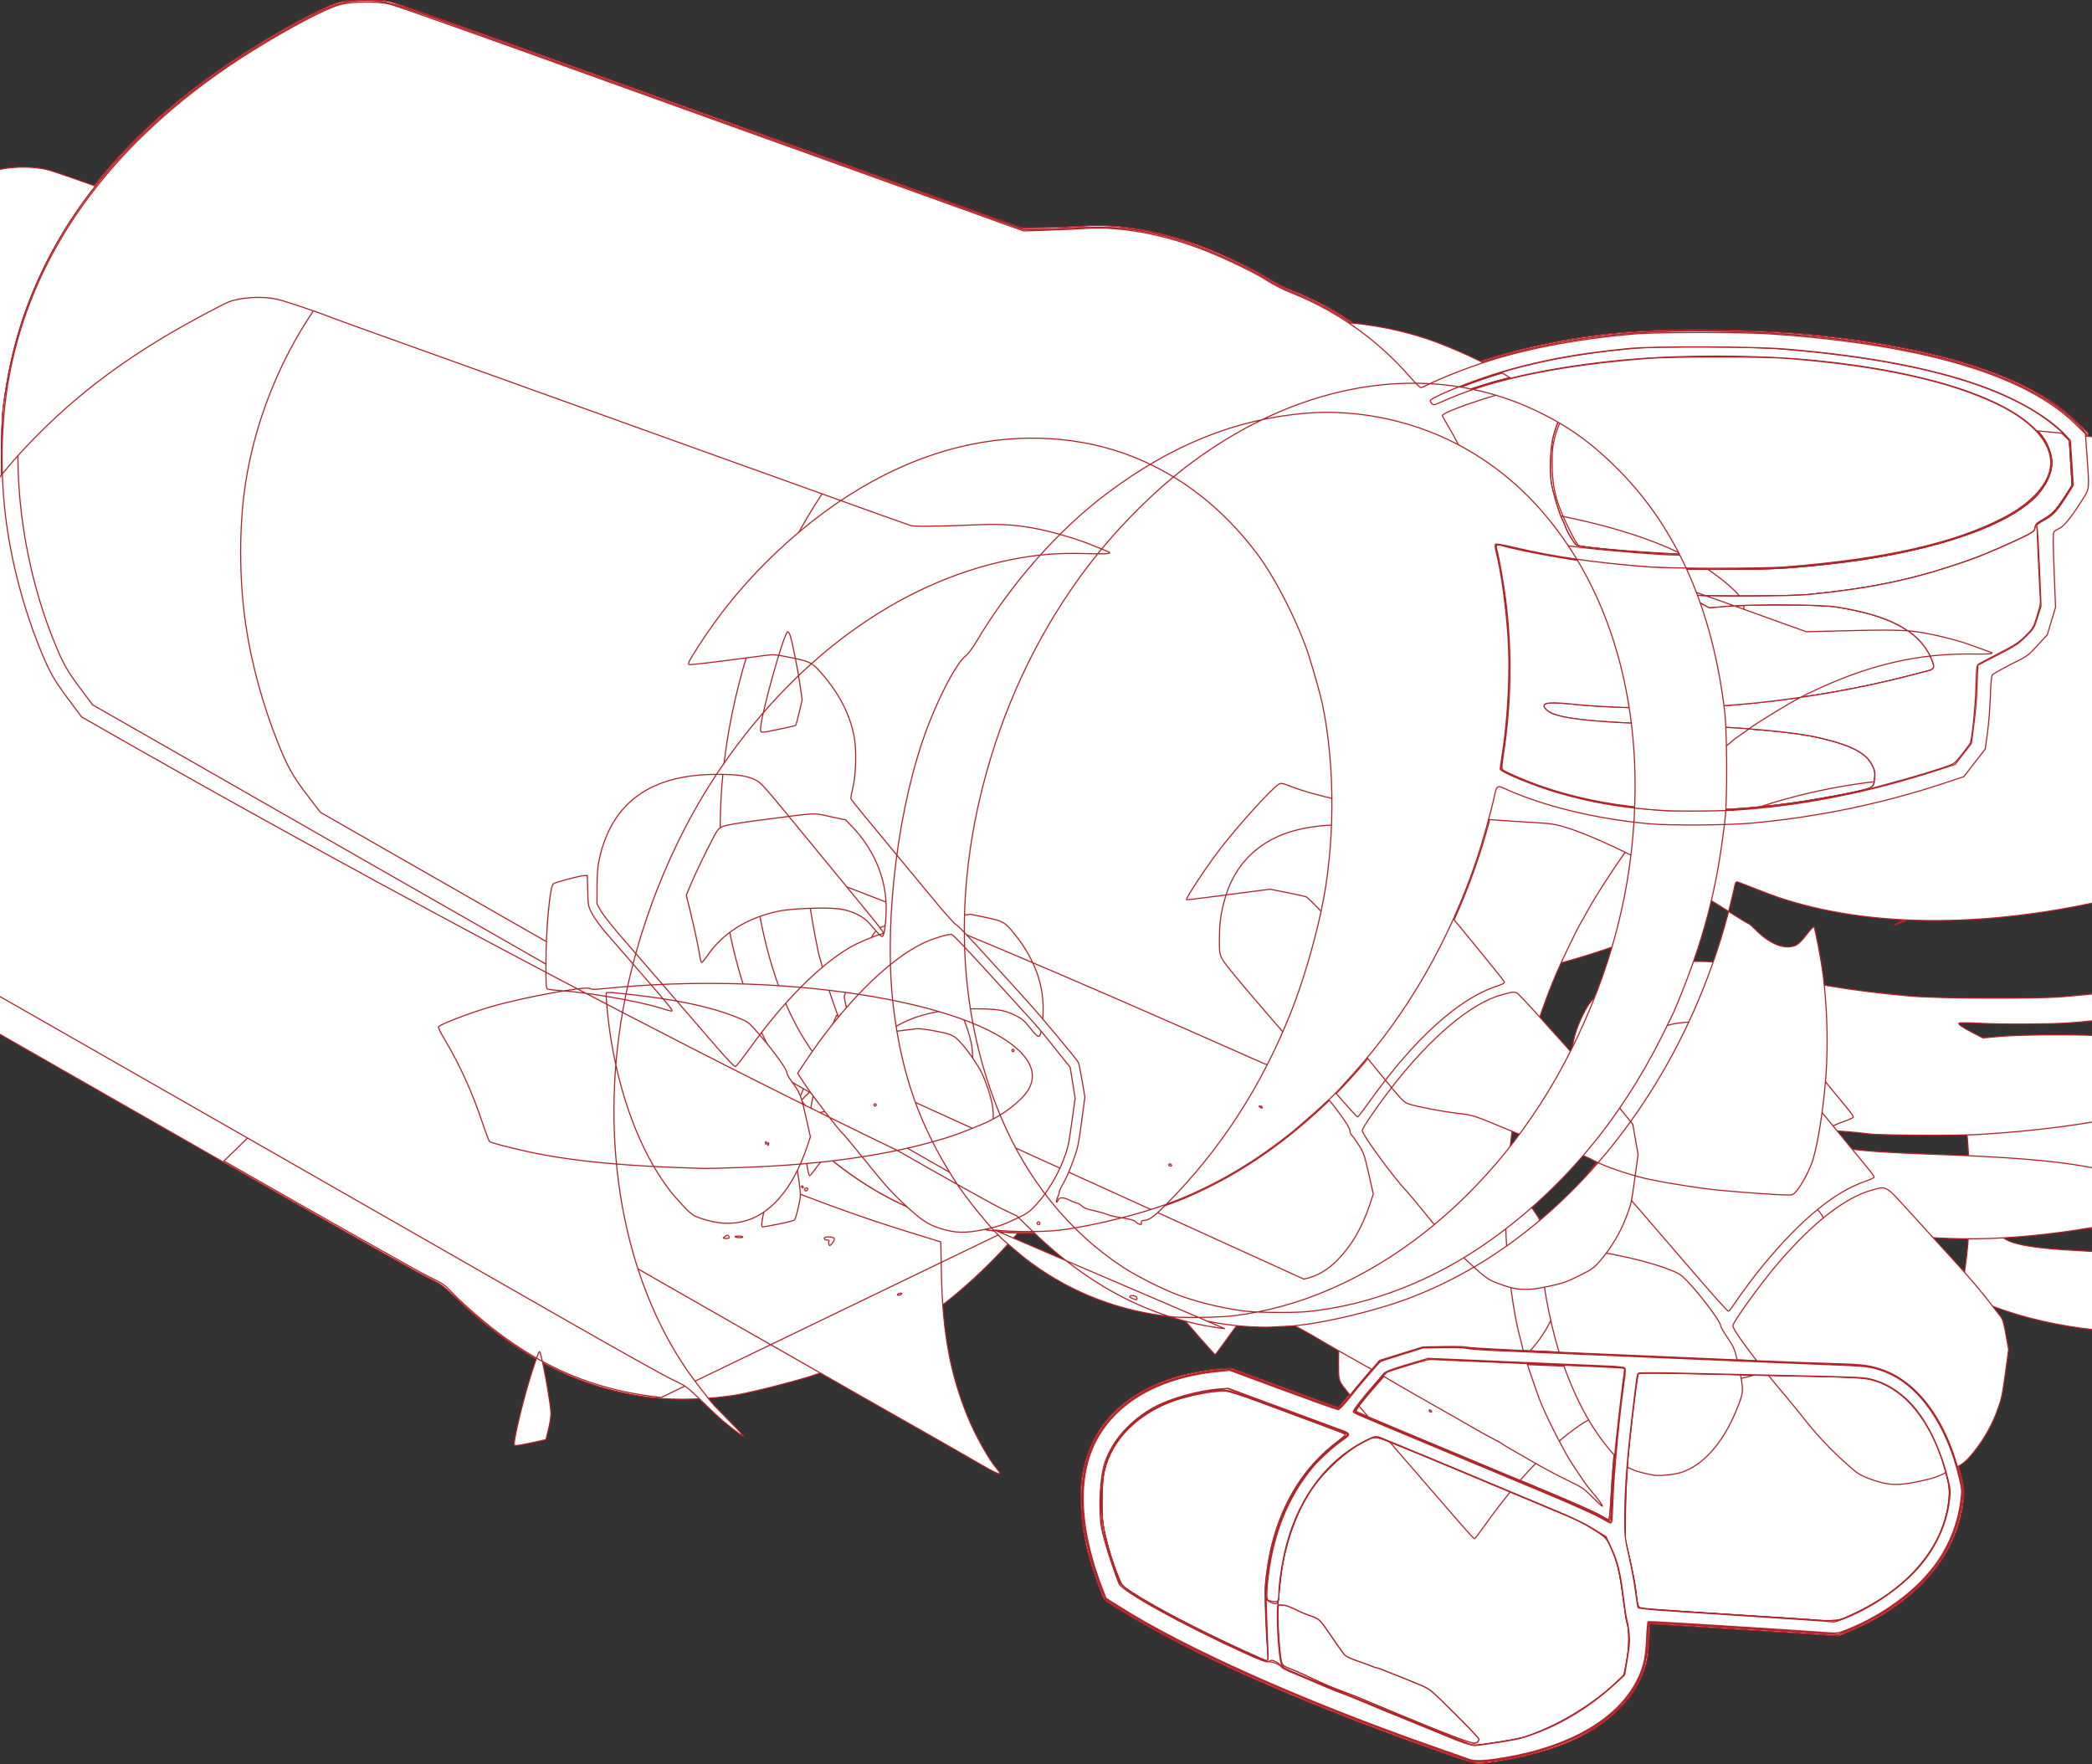<?xml version="1.0" encoding="UTF-8"?>
<svg width="1610.07" height="1357.7" xmlns="http://www.w3.org/2000/svg" xmlns:svg="http://www.w3.org/2000/svg">
 <rect width="100%" height="100%" fill="#333333" stroke="none"/>

 <g>
  <title>Layer 1</title>
  <g transform="matrix(0.856,0,0,0.856,-511.188,-669.025) " id="g4023">
   <path stroke="#b12125" fill="#ffffff" id="path4037" d="m1906,2361.459c-40.602,-14.227 -52.344,-18.473 -76.5,-27.664c-97.408,-37.064 -170.522,-71.058 -224.667,-104.459c-7.517,-4.637 -14.115,-8.972 -14.663,-9.633c-2.145,-2.59 -10.834,-27.567 -14.857,-42.703c-5.889,-22.161 -7.984,-51.349 -4.959,-69.097c7.234,-42.439 34.327,-71.673 80.825,-87.213c11.36,-3.796 31.15,-7.613 42.943,-8.282l10.377,-0.589l47.454,17.59c26.1,9.675 47.813,17.59 48.251,17.59c0.439,0 2.934,-2.787 5.546,-6.193c7.014,-9.146 29.116,-35.116 31.087,-36.527c0.937,-0.671 10.02,-3.802 20.183,-6.959l18.479,-5.739l20,-0.35c11.938,-0.209 21.411,0.066 23.5,0.683c1.925,0.568 30.725,2.172 64,3.563c33.275,1.391 102.575,4.307 154,6.48c51.425,2.173 104.075,4.363 117,4.868c22.647,0.884 23.854,1.036 33.243,4.17c17.209,5.743 31.049,15.811 43.209,31.431c12.845,16.499 22.748,37.713 29.114,62.366c3.712,14.375 3.999,17.992 2.36,29.773c-6.684,48.059 -44.224,89.79 -102.591,114.045l-8.836,3.672l-18,-1.122c-9.9,-0.617 -45.675,-2.916 -79.5,-5.109c-33.825,-2.193 -63.975,-4.114 -67,-4.269l-5.5,-0.282l-0.625,14c-0.344,7.7 -1.359,16.86 -2.257,20.357c-9.568,37.285 -44.183,66.515 -96.001,81.065c-19.893,5.586 -45.507,10.166 -56.053,10.024c-2.235,-0.03 -11.039,-2.499 -19.564,-5.486zm-412.285,-471.489c-64.312,-7.283 -124.122,-37.271 -176.715,-88.602l-13.5,-13.176l-16,-7.9c-8.8,-4.345 -75.4,-41.902 -148,-83.46c-72.6,-41.558 -207.375,-118.659 -299.5,-171.336c-92.125,-52.677 -168.33,-96.348 -169.345,-97.047c-3.45,-2.374 -26.565,-34.314 -30.503,-42.149c-5.035,-10.015 -15.916,-37.57 -20.567,-52.08c-15.471,-48.268 -22.584,-93.118 -22.584,-142.409c0,-61.258 12.082,-114.875 37.927,-168.311c35.337,-73.062 92.253,-134.867 174.073,-189.025c34.372,-22.752 77.388,-46.309 92.5,-50.657c10.858,-3.124 35.946,-3.345 47.5,-0.418c4.125,1.045 52.5,18.073 107.5,37.84c55,19.767 105.4,37.871 112,40.23c36.019,12.875 92.607,33.246 213,76.68l134,48.342l20.5,-0.264c11.275,-0.145 26.864,-0.758 34.642,-1.362c31.947,-2.482 73.628,4.954 110.858,19.778c19.561,7.788 44.634,20.044 55.786,27.269c5.8,3.757 14.376,8.044 22.317,11.156c41.353,16.204 77.948,42.535 109.419,78.731l5.478,6.3l10.5,-4.934c28.544,-13.412 69.089,-26.074 107.5,-33.572c46.421,-9.062 87.04,-12.171 147.5,-11.291c52.01,0.757 87.106,3.384 131,9.805c92.801,13.575 156.977,37.668 192.869,72.406l10.47,10.133l1.738,24.834c0.956,13.659 1.491,25.55 1.188,26.426c-0.303,0.876 -5.281,8.715 -11.062,17.421c-9.419,14.183 -11.068,16.142 -15.858,18.846l-5.346,3.017l0.065,5.655c0.036,3.11 0.627,17.805 1.314,32.654c1.345,29.066 1.469,27.605 -3.83,44.824c-2.581,8.385 -3.171,9.323 -11.864,18.86l-9.149,10.036l-15.768,7.896l-15.768,7.896l-0.021,8.244c-0.02,7.856 -1.324,22.749 -4.007,45.744c-0.696,5.967 -1.971,11.821 -2.952,13.559c-0.95,1.683 -5.607,8.031 -10.349,14.108l-8.622,11.049l-16.774,5.61c-83.85,28.043 -179.7,42.276 -254.274,37.757c-52.325,-3.171 -93.094,-11.957 -135.824,-29.273c-6.778,-2.747 -12.459,-4.84 -12.623,-4.652c-0.164,0.188 -1.276,4.842 -2.472,10.342c-2.906,13.368 -11.101,41.748 -17.037,59c-48.484,140.916 -150.836,255.81 -269.341,302.345c-18.263,7.171 -32.059,11.447 -56.703,17.57c-32.455,8.064 -44.863,9.787 -73,10.134c-13.475,0.166 -28.003,-0.094 -32.285,-0.579l0.001,0zm1066.571,89.493c33.623,-1.624 68.03,-6.051 105.315,-13.55c23.969,-4.821 24.529,-5.002 25.411,-8.21c0.41,-1.493 0.729,-5.036 0.709,-7.873c-0.147,-20.521 -35.859,-32.797 -111.435,-38.306c-17.783,-1.296 -47.875,-2.769 -83,-4.062c-71.665,-2.639 -95.844,-6.513 -101.911,-16.328c-2.561,-4.144 -2.177,-6.316 1.604,-9.068c2.576,-1.875 3.008,-1.881 17.225,-0.241c60.777,7.011 132.639,5.816 203.082,-3.378c36.302,-4.738 99.244,-17.587 125.355,-25.591c2.587,-0.793 1.599,-5.036 -2.895,-12.433c-9.708,-15.982 -31.597,-28.497 -61.073,-34.92c-17.662,-3.849 -30.422,-5.137 -56.386,-5.694c-22.942,-0.492 -33.056,-0.145 -68.023,2.331c-8.386,0.594 -8.643,0.543 -16,-3.155c-14.194,-7.136 -19.221,-12.036 -14.286,-13.93c0.93,-0.357 12.967,-0.124 26.75,0.518c79.03,3.679 156.625,-6.811 222.444,-30.072c18.483,-6.532 26.031,-9.655 48.706,-20.149c13.687,-6.334 15.588,-7.507 16.068,-9.906c0.432,-2.158 2.186,-3.626 8.472,-7.089c7.628,-4.203 8.205,-4.783 15.285,-15.367c4.046,-6.05 7.79,-11.9 8.318,-13c0.979,-2.037 -0.904,-36.31 -2.222,-40.465c-1.519,-4.785 -23.626,-21.613 -40.511,-30.837c-58.035,-31.703 -170.901,-52.07 -289.139,-52.176c-72.349,-0.065 -133.323,8.652 -189.671,27.115c-15.143,4.962 -36.947,13.58 -44.69,17.664c-5.821,3.07 -3.718,2.661 3.907,-0.76c84.942,-38.111 251.531,-50.653 384.593,-28.955c72.788,11.869 126.028,32.179 149.457,57.014c23.281,24.68 16.708,52.975 -17.457,75.143c-83.514,54.188 -306.998,70.418 -457.357,33.216c-5.483,-1.357 -10.11,-2.325 -10.283,-2.153c-0.172,0.172 0.814,5.635 2.191,12.14c6.701,31.638 8.951,56.191 8.938,97.554c-0.011,34.92 -0.693,45.776 -4.577,72.805c-1.052,7.318 -1.912,14.109 -1.912,15.092c0,1.253 2.317,2.864 7.75,5.389c52.063,24.197 118.487,35.202 191.25,31.687z"/>
   <path stroke="#b12125" fill="#ffffff" id="path4035" d="m1913.5,2362.794c-127.333,-43.131 -243.345,-93.846 -310.265,-135.635l-12.265,-7.659l-3.911,-10c-16.679,-42.647 -21.239,-82.615 -12.948,-113.482c9.237,-34.386 36.697,-60.884 76.61,-73.927c14.361,-4.693 33.389,-8.232 45.279,-8.423l10.5,-0.168l44.977,16.82c24.737,9.251 46.124,17.05 47.526,17.33c2.235,0.447 3.342,-0.518 8.973,-7.82c3.533,-4.582 11.662,-14.407 18.065,-21.834l11.641,-13.504l20.909,-6.271l20.909,-6.271l17.429,0.025c9.586,0.014 18.811,0.481 20.5,1.04c1.689,0.558 35.246,2.363 74.571,4.011c39.325,1.648 107.95,4.546 152.5,6.44c44.55,1.894 91.125,3.733 103.5,4.087c13.146,0.376 25.618,1.261 30,2.129c20.498,4.06 38.875,16.456 53.842,36.317c16.15,21.432 31.467,63.95 29.706,82.46c-3.652,38.39 -26.032,72.992 -63.547,98.254c-14.084,9.483 -37.715,21.423 -47.017,23.754c-2.085,0.523 -110.332,-6.04 -156.296,-9.475c-7.597,-0.568 -14.235,-0.772 -14.75,-0.453c-0.515,0.319 -0.938,4.49 -0.94,9.27c-0.01,29.767 -8.566,50.179 -29.285,69.86c-23.401,22.229 -64.031,38.785 -110.148,44.885c-14.342,1.897 -15.498,1.819 -26.064,-1.76l0,-0zm12.3,-14.994c0.66,-0.66 1.2,-1.828 1.2,-2.596c0,-0.767 -9.854,-11.174 -21.897,-23.125c-21.338,-21.174 -22.111,-21.821 -30.25,-25.305c-8.793,-3.764 -21.624,-8.959 -28.353,-11.478c-2.2,-0.824 -5.478,-2.127 -7.284,-2.897c-1.806,-0.769 -3.763,-1.399 -4.349,-1.399c-0.586,0 -2.483,-0.635 -4.216,-1.412c-1.733,-0.777 -7.592,-2.914 -13.02,-4.75c-6.733,-2.277 -10.494,-4.132 -11.838,-5.838c-2.069,-2.627 -8.883,-12.317 -14.794,-21.038c-6.46,-9.53 -8.473,-11.373 -14.639,-13.394c-3.224,-1.057 -6.987,-2.464 -8.361,-3.127c-11.672,-5.63 -14.546,-6.734 -17.79,-6.83l-3.71,-0.111l-0.34,7.5c-0.441,9.725 1.724,39.49 3.198,43.974c1.031,3.135 1.92,3.772 9.142,6.543c4.4,1.688 13.625,5.803 20.5,9.144c6.875,3.341 17.17,7.752 22.878,9.801c5.708,2.05 13.358,4.983 17,6.519c65.038,27.422 99.099,40.885 103.672,40.978c1.127,0.023 2.59,-0.498 3.25,-1.158zm-188.604,-73.887c0.199,-0.598 0.028,-4.761 -0.381,-9.25c-1.123,-12.334 -2.34,-42.972 -2.121,-53.408c0.209,-9.958 3.219,-29.666 6.426,-42.07c9.973,-38.575 29.604,-69.325 58.099,-91.006c6.096,-4.638 8.313,-6.861 7.371,-7.388c-0.741,-0.415 -13.665,-5.319 -28.719,-10.898c-15.054,-5.579 -37.721,-13.99 -50.371,-18.69c-13.195,-4.903 -25.131,-8.737 -28,-8.993c-9.854,-0.88 -36.151,4.312 -50.5,9.97c-33.422,13.179 -55.752,38.287 -59.963,67.422c-0.548,3.794 -1.006,14.407 -1.017,23.584c-0.018,15.133 0.262,17.879 3.011,29.5c3.157,13.346 7.169,25.889 12.096,37.814c2.808,6.796 3.147,7.166 11.633,12.688c20.649,13.437 58.532,33.28 98.24,51.456c12.375,5.665 22.8,10.312 23.167,10.328c0.367,0.016 0.83,-0.461 1.029,-1.059zm308.648,-149.663c1.375,-27.362 7.201,-85.917 10.769,-108.228l0.598,-3.742l-14.355,-0.677c-7.896,-0.372 -24.03,-1.084 -35.855,-1.581c-11.825,-0.497 -44.992,-1.899 -73.705,-3.115l-52.205,-2.212l-18.217,5.403l-18.217,5.403l-10.125,11.524c-11.735,13.357 -19.046,22.794 -18.263,23.576c0.498,0.498 68.378,28.982 171.733,72.064c21.725,9.056 42.875,18.439 47,20.852c4.125,2.413 7.984,4.409 8.575,4.435c0.706,0.032 1.485,-8.105 2.268,-23.702zm-863.219,-86.162c-64.623,-7.83 -121.024,-36.912 -177.994,-91.78c-9.498,-9.148 -11.221,-10.339 -24.005,-16.591c-7.575,-3.705 -62.148,-34.418 -121.273,-68.252c-126.803,-72.562 -430.618,-246.322 -470,-268.806l-27.5,-15.7l-12.219,-15.898c-15.881,-20.663 -23.232,-35.46 -35.425,-71.309c-12.538,-36.864 -19.721,-70.908 -23.44,-111.101c-2.182,-23.578 -1.467,-65.916 1.476,-87.488c16.989,-124.508 86.708,-226.106 211.226,-307.811c29.363,-19.267 71.184,-42.53 84.757,-47.147c15.164,-5.158 37.198,-5.864 53.124,-1.702c4.125,1.078 36.3,12.32 71.5,24.982c35.2,12.662 87.175,31.342 115.5,41.51c28.325,10.168 77.375,27.794 109,39.169c31.625,11.375 105.65,37.997 164.5,59.161l107,38.479l20.5,-0.623c11.275,-0.342 26.509,-1.062 33.854,-1.6c26.099,-1.909 59.012,2.865 91.146,13.223c22.254,7.173 59.223,23.978 73.5,33.411c8.917,5.892 11.966,7.444 23,11.708c29.901,11.556 60.126,30.629 84.773,53.494c9.871,9.157 20.529,20.389 25.397,26.765c2.388,3.127 4.093,4.491 5.193,4.152c0.901,-0.277 8.918,-3.684 17.817,-7.571c37.809,-16.515 83.017,-28.774 130.968,-35.515c29.247,-4.112 50.937,-5.681 86.853,-6.282c129.418,-2.168 253.155,19.715 317.507,56.152c16.794,9.509 34.862,23.541 42.135,32.724l3.158,3.987l1.637,24.093c1.919,28.24 2.856,24.399 -10.844,44.458c-7.093,10.385 -9.795,13.49 -14.411,16.56c-4.571,3.039 -5.686,4.309 -5.703,6.5c-0.012,1.497 0.525,16.506 1.192,33.352l1.214,30.63l-3.9,12.727l-3.9,12.727l-8.863,9.365c-8.554,9.039 -9.419,9.651 -24.816,17.563c-11.743,6.035 -16.063,8.747 -16.372,10.278c-0.231,1.144 -0.659,9.73 -0.953,19.08c-0.293,9.35 -1.399,23.433 -2.458,31.294l-1.925,14.294l-7.15,9.348c-12.998,16.993 -11.728,16.03 -28.548,21.649c-55.745,18.623 -115.738,31.15 -175,36.541c-26.26,2.389 -74.656,2.395 -98.5,0.013c-43.6,-4.356 -85.067,-14.401 -118.308,-28.659c-5.356,-2.297 -10.349,-3.942 -11.097,-3.655c-0.755,0.29 -2.108,4 -3.043,8.348c-15.491,72.023 -51.901,151.953 -96.502,211.851c-56.933,76.459 -127.707,130.358 -207.05,157.682c-14.039,4.835 -53.74,15.023 -69.182,17.753c-23.789,4.206 -54.988,5.198 -77.546,2.465zm516.791,-51.399c14.985,-21.167 32.19,-41.918 47.49,-57.274c25.613,-25.708 44.47,-39.009 66.002,-46.554c3.566,-1.25 6.606,-2.641 6.756,-3.092c0.324,-0.972 -1.299,-2.998 -45.208,-56.439c-66.509,-80.948 -61.843,-75.623 -69.37,-79.159c-6.657,-3.127 -6.676,-3.13 -26.887,-3.521c-23.534,-0.455 -34.568,0.928 -51.09,6.406c-12.966,4.299 -22.654,10.007 -31.955,18.829c-12.534,11.888 -19.676,24.73 -24.905,44.777c-2.393,9.176 -2.7,12.22 -2.759,27.326c-0.061,15.686 0.107,17.348 2.178,21.503c1.967,3.946 26.191,32.602 78.615,92.997c8.355,9.625 20.943,24.137 27.974,32.25c7.031,8.113 13.095,14.728 13.475,14.701c0.38,-0.027 4.738,-5.764 9.683,-12.75zm700.148,-92.235c32.704,-1.893 69.792,-6.886 103.361,-13.914c25.053,-5.245 24.493,-4.901 24.497,-15.026c0,-5.677 -0.445,-7.396 -2.997,-11.51c-13.104,-21.123 -62.252,-30.2 -187,-34.536c-75.151,-2.612 -100.337,-6.149 -106.24,-14.917c-3.427,-5.091 -1.532,-6.549 8.519,-6.557c6.952,-0.01 29.265,1.803 38.22,3.097c8.634,1.248 79.832,1.593 98.612,0.479c50.427,-2.992 96.794,-9.097 144.412,-19.012c23.334,-4.859 57.07,-13.736 58.809,-15.474c1.469,-1.469 1.303,-2.202 -1.999,-8.848c-10.201,-20.531 -31.88,-33.858 -66.835,-41.088c-6.875,-1.422 -16.549,-3.164 -21.499,-3.872c-12.466,-1.782 -73.119,-1.718 -93.662,0.098l-15.662,1.385l-8.338,-4.271c-10.26,-5.256 -14.248,-7.997 -13.165,-9.051c0.455,-0.443 8.477,-0.393 17.827,0.112c19.933,1.075 59.089,0.987 79,-0.179c29.393,-1.721 75.68,-8.492 102.09,-14.933c34.462,-8.405 73.709,-22.581 103.105,-37.243c10.245,-5.11 12.305,-6.512 12.305,-8.375c0,-2.405 1.463,-3.671 9.979,-8.636c5.818,-3.392 11.874,-10.607 19.15,-22.816l3.947,-6.622l-1.113,-18.378c-0.612,-10.108 -1.579,-19.605 -2.149,-21.104c-1.23,-3.236 -14.958,-15.312 -25.105,-22.085c-45.095,-30.097 -122.086,-50.185 -225.708,-58.889c-21.519,-1.808 -33.462,-2.154 -76.5,-2.221c-53.54,-0.083 -61.052,0.298 -98.5,4.996c-47.197,5.921 -95.929,19.035 -134.5,36.196c-6.841,3.044 -11.122,5.524 -11.323,6.561c-0.482,2.486 1.53,2.079 11.853,-2.399c41.356,-17.937 98.461,-30.125 171.47,-36.597c28.924,-2.564 116.275,-2.57 145,-0.01c80.649,7.188 141.846,21.297 184,42.421c18.509,9.275 35.085,23.936 40.872,36.149c2.784,5.875 3.128,7.594 3.128,15.602c0,8.008 -0.345,9.727 -3.128,15.602c-8.805,18.583 -35.046,36.434 -72.872,49.574c-42.479,14.756 -92.017,23.929 -159.5,29.536c-24.362,2.024 -111.077,1.678 -137,-0.547c-24.749,-2.124 -53.199,-5.672 -73.5,-9.166c-14.499,-2.495 -47.175,-9.587 -50.75,-11.014c-2.441,-0.975 -2.307,1.059 1.177,17.883c10.699,51.663 11.825,114.055 3.077,170.544c-1.057,6.826 -1.715,12.747 -1.462,13.156c0.763,1.235 13.176,6.826 26.753,12.051c50.636,19.486 112.525,27.716 179.345,23.847l0,0.001zm-851.69,-74.365l9.449,-2.101l2.245,-9c1.235,-4.95 2.27,-11.282 2.301,-14.072c0.078,-7.176 -6.468,-44.578 -9.599,-54.841c-0.827,-2.711 -1.438,-1.383 -6.741,14.652c-6.92,20.922 -16.604,59.907 -16.604,66.838c0,1.873 0.4,1.986 4.75,1.335c2.612,-0.391 9.002,-1.656 14.199,-2.811zm657.627,-542.531c100.343,-7.542 178.126,-28.761 208.051,-56.754c9.215,-8.62 11.939,-13.592 11.944,-21.803c0.01,-8.756 -2.969,-14.383 -12.093,-22.875c-26.821,-24.964 -94.202,-45.319 -178.903,-54.045c-39.708,-4.091 -50.253,-4.572 -99,-4.516c-47.571,0.055 -59.878,0.634 -98,4.617c-10.555,1.103 -11.157,1.294 -14.879,4.735c-11.127,10.287 -22.838,30.412 -27.237,46.808c-2.257,8.413 -2.625,11.803 -2.634,24.278c-0.017,22.194 3.498,35.782 15.459,59.772c5.209,10.448 7.675,14.394 9.203,14.729c5.206,1.14 41.942,4.516 59.587,5.476c10.725,0.583 21.525,1.228 24,1.433c11.057,0.915 85.168,-0.399 104.5,-1.852z"/>
   <path stroke="#b12125" fill="#ffffff" id="path4033" d="m1908.5,2361.097c-139.622,-48.871 -245.768,-95.666 -307.331,-135.488c-11.597,-7.501 -11.277,-7.016 -18.164,-27.609c-8.189,-24.487 -11.817,-42.373 -12.676,-62.5c-0.925,-21.654 2.117,-39.085 9.62,-55.119c12.863,-27.489 37.118,-47.307 71.285,-58.246c12.368,-3.96 31.67,-7.825 43.267,-8.665l9,-0.651l47.482,17.591c26.115,9.675 48.257,17.591 49.205,17.591c0.972,0 4.315,-3.381 7.665,-7.75c3.268,-4.263 11.276,-13.997 17.795,-21.632l11.853,-13.882l19.5,-6.07l19.5,-6.07l18.939,-0.34c11.51,-0.207 19.943,0.064 21.5,0.69c1.419,0.571 49.854,3.056 108.561,5.569c58.3,2.497 126.25,5.407 151,6.469c24.75,1.061 55.575,2.211 68.5,2.554c25.946,0.689 31.92,1.387 43.044,5.024c32.261,10.549 57.969,44.461 70.532,93.04c3.169,12.253 3.518,14.785 2.946,21.383c-3.436,39.691 -25.53,74.037 -64.436,100.169c-11.06,7.429 -27.227,15.938 -39.687,20.887l-7.563,3.004l-84.529,-5.513c-46.491,-3.032 -84.929,-5.265 -85.418,-4.963c-0.489,0.302 -0.893,4.011 -0.897,8.241c-0.012,11.348 -1.749,24.816 -4.152,32.191c-11.854,36.386 -47.112,62.921 -102.34,77.021c-15.228,3.888 -30.329,6.505 -43,7.453c-6.489,0.485 -8.022,0.166 -21,-4.377zm17.3,-13.297c0.66,-0.66 1.2,-1.828 1.2,-2.596c0,-0.767 -9.854,-11.174 -21.897,-23.125c-21.338,-21.174 -22.111,-21.821 -30.25,-25.305c-8.793,-3.764 -21.624,-8.959 -28.353,-11.478c-2.2,-0.824 -5.478,-2.127 -7.284,-2.897c-1.806,-0.769 -3.763,-1.399 -4.349,-1.399c-0.586,0 -2.483,-0.635 -4.216,-1.412c-1.733,-0.777 -7.592,-2.914 -13.02,-4.75c-6.733,-2.277 -10.494,-4.132 -11.838,-5.838c-2.069,-2.627 -8.883,-12.317 -14.794,-21.038c-6.46,-9.53 -8.473,-11.373 -14.639,-13.394c-3.224,-1.057 -6.987,-2.464 -8.361,-3.127c-11.672,-5.63 -14.546,-6.734 -17.79,-6.83l-3.71,-0.111l-0.34,7.5c-0.441,9.725 1.724,39.49 3.198,43.974c1.031,3.135 1.92,3.772 9.142,6.543c4.4,1.688 13.625,5.803 20.5,9.144c6.875,3.341 17.17,7.752 22.878,9.801c5.708,2.05 13.358,4.983 17,6.519c65.038,27.422 99.099,40.885 103.672,40.978c1.127,0.023 2.59,-0.498 3.25,-1.158zm-188.293,-74.823c0.353,-1.112 0.322,-3.475 -0.069,-5.25c-0.849,-3.858 -2.67,-43.392 -2.6,-56.473c0.052,-9.76 2.955,-29.204 6.281,-42.07c9.973,-38.575 29.604,-69.325 58.099,-91.006c6.096,-4.638 8.313,-6.861 7.371,-7.388c-0.741,-0.415 -13.665,-5.319 -28.719,-10.898c-15.054,-5.579 -37.721,-13.99 -50.371,-18.69c-13.195,-4.903 -25.131,-8.737 -28,-8.993c-9.854,-0.88 -36.151,4.312 -50.5,9.97c-33.422,13.179 -55.752,38.287 -59.963,67.422c-0.548,3.794 -1.006,14.407 -1.017,23.584c-0.018,15.133 0.262,17.879 3.011,29.5c3.157,13.346 7.169,25.889 12.096,37.814c2.808,6.796 3.147,7.166 11.633,12.688c20.649,13.437 58.532,33.28 98.24,51.456c12.375,5.665 22.807,10.312 23.183,10.328c0.375,0.016 0.972,-0.881 1.325,-1.994l0,0zm308.337,-148.727c1.375,-27.362 7.201,-85.917 10.769,-108.228l0.598,-3.742l-14.355,-0.677c-7.896,-0.372 -24.03,-1.084 -35.855,-1.581c-11.825,-0.497 -44.992,-1.899 -73.705,-3.115l-52.205,-2.212l-18.217,5.403l-18.217,5.403l-10.125,11.524c-11.735,13.357 -19.046,22.794 -18.263,23.576c0.498,0.498 68.378,28.982 171.733,72.064c21.725,9.056 42.875,18.439 47,20.852c4.125,2.413 7.984,4.409 8.575,4.435c0.706,0.032 1.485,-8.105 2.268,-23.702zm-854.18,-86.213c-52.193,-5.529 -96.051,-22.084 -138.583,-52.311c-17.868,-12.698 -39.665,-31.439 -52.444,-45.09c-3.606,-3.852 -7.302,-6.154 -18.171,-11.319c-7.504,-3.566 -90.292,-50.326 -183.973,-103.911c214.656,-202.313 78.157,-280.375 5.008,-322.198l-133,-76.043l-12.345,-16.332c-13.79,-18.244 -18.444,-26.706 -27.676,-50.324c-16.162,-41.347 -25.58,-80.194 -30.671,-126.508c-1.943,-17.68 -1.627,-71.266 0.517,-87.5c3.75,-28.394 9.447,-53.922 17.24,-77.253c36.753,-110.029 121.658,-200.208 255.338,-271.196c24.237,-12.871 34.719,-15.986 53.94,-16.032c11.853,-0.028 25.316,3.022 45.832,10.384c27.132,9.736 245.414,88.184 273.826,98.41c70.594,25.408 141.482,50.875 231.288,83.092l39.288,14.094l12.212,-0.026c6.716,-0.014 19.187,-0.476 27.712,-1.025c40.471,-2.609 65.802,0.082 101,10.73c23.158,7.006 62.742,24.812 79.631,35.821c4.817,3.14 14.154,7.82 21.233,10.643c34.589,13.794 62.578,31.909 89.558,57.964c7.343,7.091 15.927,16.042 19.077,19.892c3.15,3.85 6.305,7 7.011,7c0.706,0 4.043,-1.369 7.416,-3.043c18.624,-9.24 52.073,-21.067 78.573,-27.782c56.915,-14.421 111.314,-20.116 180,-18.843c47.979,0.889 85.504,3.675 125,9.281c76.298,10.829 131.049,27.567 171.5,52.429c11.052,6.793 25.647,18.68 31.796,25.895l4.296,5.041l1.446,19.761c2.209,30.185 2.333,28.887 -3.677,38.522c-10.48,16.802 -16.636,24.492 -21.899,27.356l-4.962,2.701l-0.014,5.591c-0.01,3.075 0.516,18.191 1.163,33.591l1.177,28l-3.803,12.61l-3.803,12.61l-8.966,9.663c-8.833,9.519 -9.201,9.782 -24.855,17.699c-12.166,6.153 -15.995,8.55 -16.339,10.227c-0.247,1.205 -0.668,9.39 -0.935,18.191c-0.267,8.8 -1.411,22.94 -2.543,31.422l-2.057,15.422l-4.722,6.078c-2.597,3.343 -7.063,9.042 -9.925,12.664l-5.202,6.587l-16.838,5.625c-55.15,18.425 -116.405,31.138 -174.838,36.286c-25.929,2.284 -73.947,2.277 -97,-0.014c-31.568,-3.137 -63.401,-9.437 -89.023,-17.619c-9.96,-3.18 -32.437,-11.846 -37.448,-14.437c-1.456,-0.753 -3.119,-1.064 -3.696,-0.692c-0.577,0.372 -2.295,6.077 -3.819,12.677c-24.66,106.828 -81.882,207.701 -157.014,276.796c-36.733,33.782 -74.785,59.161 -115.805,77.239c-34.093,15.025 -87.209,29.102 -122.402,32.44c-10.114,0.959 -37.487,1.161 -45.293,0.334l-308.336,148.728zm304.255,67.382c-0.389,-0.688 -1.49,-2.15 -2.445,-3.25c-7.077,-8.146 -19.507,-30.383 -26.272,-47c-15.642,-38.418 -22.453,-75.27 -23.565,-127.497l-0.628,-29.497l-8.5,-2.636c-4.675,-1.45 -17.5,-5.433 -28.5,-8.852c-49.61,-15.419 -114.476,-40.14 -170,-64.788c-41.404,-18.38 -113.341,-53.309 -141.286,-68.6c-5.657,-3.096 -10.528,-5.629 -10.825,-5.629c-0.297,0 -3.543,-1.736 -7.214,-3.858c-3.671,-2.122 -12.3,-6.912 -19.175,-10.644c-47.361,-25.713 -103.873,-59.273 -152.73,-90.7c-13.094,-8.423 -23.728,-14.634 -24.371,-14.237c-0.818,0.505 -0.951,4.423 -0.468,13.822c2.015,39.248 10.487,70.691 28.591,106.116c9.531,18.651 20.731,35.664 25.743,39.105c2.054,1.41 20.834,12.25 41.734,24.088c20.9,11.838 42.05,23.884 47,26.767c4.95,2.884 31.05,17.753 58,33.043c26.95,15.29 50.575,28.815 52.5,30.055c1.925,1.24 9.35,5.503 16.5,9.473c7.15,3.969 19.075,10.705 26.5,14.967c7.425,4.263 26.1,14.95 41.5,23.751c15.4,8.8 31.15,17.807 35,20.014c3.85,2.207 21.85,12.446 40,22.752c18.15,10.306 40.425,23.021 49.5,28.254c9.075,5.233 23.475,13.447 32,18.253c8.525,4.806 28.325,16.06 44,25.01c15.675,8.949 31.875,18.174 36,20.499c4.125,2.325 14.475,8.289 23,13.252c14.677,8.545 20.055,10.872 18.41,7.968zm436.67,47.01c14.985,-21.167 32.19,-41.918 47.49,-57.274c25.613,-25.708 44.47,-39.009 66.002,-46.554c3.566,-1.25 6.606,-2.641 6.756,-3.092c0.324,-0.972 -1.299,-2.998 -45.208,-56.439c-66.509,-80.948 -61.843,-75.623 -69.37,-79.159c-6.657,-3.127 -6.676,-3.13 -26.887,-3.521c-23.534,-0.455 -34.568,0.928 -51.09,6.406c-12.966,4.299 -22.654,10.007 -31.955,18.829c-12.534,11.888 -19.676,24.73 -24.905,44.777c-2.393,9.176 -2.7,12.22 -2.759,27.326c-0.061,15.686 0.107,17.348 2.178,21.503c1.967,3.946 26.191,32.602 78.615,92.997c8.355,9.625 20.943,24.137 27.974,32.25c7.031,8.113 13.095,14.728 13.475,14.701c0.38,-0.027 4.738,-5.764 9.683,-12.75zm223.412,-643.44c31.047,-1.885 69.502,-7.132 101.542,-13.854c25.102,-5.266 24.349,-4.846 25.185,-14.06c0.464,-5.118 0.159,-6.788 -2.078,-11.359c-5.394,-11.026 -18.666,-18.02 -46.649,-24.586c-24.774,-5.813 -69.443,-9.661 -141,-12.147c-70.331,-2.444 -98.071,-5.9 -105.29,-13.119c-6.151,-6.151 -0.362,-7.62 21.29,-5.4c50.171,5.143 112.294,4.794 167.657,-0.943c45.546,-4.719 93.427,-13.173 134.336,-23.72c8.529,-2.199 17.532,-4.516 20.007,-5.149c5.937,-1.52 6.219,-3.801 1.621,-13.104c-11.532,-23.334 -37.105,-36.78 -84.121,-44.231c-14.363,-2.276 -73.827,-2.681 -97.2,-0.662l-17.2,1.486l-8.8,-4.674c-13.247,-7.037 -13.578,-7.714 -3.3,-6.757c13.769,1.282 85.895,0.899 100.5,-0.534c60.212,-5.907 98.894,-14.331 149.567,-32.571c11.169,-4.021 38.697,-16.095 47.988,-21.049c5.589,-2.98 6.512,-3.875 6.945,-6.74c0.438,-2.893 1.466,-3.862 8.281,-7.809c8.027,-4.649 10.968,-8.02 21.61,-24.781l3.349,-5.275l-1.227,-20.225l-1.227,-20.225l-7.643,-7.343c-39.901,-38.334 -125.232,-63.721 -248.143,-73.826c-27.376,-2.251 -116.182,-2.583 -139,-0.52c-66.214,5.986 -123.102,19.804 -169.612,41.2c-8.658,3.983 -10.092,5.176 -8.127,6.762c0.868,0.7 3.788,-0.125 9.739,-2.753c43.05,-19.011 101.26,-31.439 176.5,-37.685c26.506,-2.2 107.089,-2.523 132.5,-0.531c82.927,6.501 143.739,19.697 187.802,40.754c20.99,10.03 33.177,18.992 41.869,30.787c4.742,6.434 8.329,16.407 8.329,23.154c0,10.513 -6.78,23.607 -17.129,33.08c-29.774,27.254 -99.777,49.169 -186.371,58.346c-37.859,4.012 -50.093,4.575 -98.5,4.527c-49.523,-0.048 -68.856,-1.054 -106,-5.513c-28.209,-3.387 -69.857,-11.024 -87.122,-15.975c-4.194,-1.203 -5.106,-0.247 -3.871,4.058c1.93,6.731 5.978,29.709 7.922,44.977c5.758,45.216 5.09,92.154 -1.971,138.455c-1.588,10.411 -1.728,13.2 -0.717,14.203c1.74,1.724 19.196,9.347 31.259,13.651c30.286,10.805 60.761,17.326 96.5,20.648c22.771,2.117 55.23,2.535 80,1.031zm-1077.463,569.052l9.449,-2.101l2.245,-9c1.235,-4.95 2.27,-11.282 2.301,-14.072c0.078,-7.176 -6.468,-44.578 -9.599,-54.841c-0.827,-2.711 -1.438,-1.383 -6.741,14.652c-6.92,20.922 -16.604,59.907 -16.604,66.838c0,1.873 0.4,1.986 4.75,1.335c2.612,-0.391 9.002,-1.656 14.199,-2.811zm1131.963,-800.407c92.894,-7.909 163.271,-26.315 197.414,-51.63c33.889,-25.127 20.058,-51.908 -38.914,-75.348c-30.167,-11.991 -77.741,-22.528 -126.5,-28.017c-40.214,-4.527 -53.149,-5.141 -107.5,-5.094c-50.229,0.043 -70.589,0.948 -97.616,4.342c-3.905,0.49 -8.236,0.674 -9.626,0.409c-1.989,-0.38 -3.455,0.449 -6.892,3.898c-9.215,9.246 -11.17,11.784 -16.932,21.991c-4.192,7.426 -6.258,12.425 -9.635,23.317c-3.074,9.913 -4.263,32.035 -2.377,44.246c1.242,8.049 7.109,27.745 9.665,32.452c0.806,1.484 2.127,4.571 2.934,6.86c1.951,5.529 8.198,15.72 10.338,16.866c0.939,0.503 10.243,1.833 20.674,2.956c16.334,1.758 27.547,2.656 56.467,4.518c14.859,0.957 101.727,-0.337 118.5,-1.765z"/>
   <path stroke="#b12125" fill="#ffffff" id="path4031" d="m1908.5,2361.097c-139.622,-48.871 -245.768,-95.666 -307.331,-135.488c-11.597,-7.501 -11.277,-7.016 -18.164,-27.609c-8.189,-24.487 -11.817,-42.373 -12.676,-62.5c-0.925,-21.654 2.117,-39.085 9.62,-55.119c12.863,-27.489 37.118,-47.307 71.285,-58.246c12.368,-3.96 31.67,-7.825 43.267,-8.665l9,-0.651l47.482,17.591c26.115,9.675 48.257,17.591 49.205,17.591c0.972,0 4.315,-3.381 7.665,-7.75c3.268,-4.263 11.276,-13.997 17.795,-21.632l11.853,-13.882l19.5,-6.07l19.5,-6.07l18.939,-0.34c11.51,-0.207 19.943,0.064 21.5,0.69c1.419,0.571 49.854,3.056 108.561,5.569c58.3,2.497 126.25,5.407 151,6.469c24.75,1.061 55.575,2.211 68.5,2.554c25.946,0.689 31.92,1.387 43.044,5.024c32.261,10.549 57.969,44.461 70.532,93.04c3.169,12.253 3.518,14.785 2.946,21.383c-3.421,39.521 -25.57,74.076 -64.022,99.887c-11.084,7.44 -27.846,16.304 -39.832,21.064l-7.832,3.11l-84.529,-5.513c-46.491,-3.032 -84.929,-5.265 -85.418,-4.963c-0.489,0.302 -0.893,4.011 -0.897,8.241c-0.012,11.348 -1.749,24.816 -4.152,32.191c-11.854,36.386 -47.112,62.921 -102.34,77.021c-15.228,3.888 -30.329,6.505 -43,7.453c-6.489,0.485 -8.022,0.166 -21,-4.377zm38,-13.527c9.35,-1.457 19.475,-3.496 22.5,-4.533c26.75,-9.164 54.472,-25.147 75.463,-43.508c6.898,-6.034 12.748,-11.659 12.999,-12.5c0.252,-0.841 1.419,-7.155 2.593,-14.03c2.168,-12.69 2.155,-26.686 -0.031,-32.436c-0.494,-1.299 -1.862,-9.945 -3.039,-19.213c-3.425,-26.955 -5.532,-35.767 -11.797,-49.351c-3.565,-7.73 -4.953,-9.085 -16.688,-16.285c-9.114,-5.592 -14.54,-8.245 -29,-14.176c-4.4,-1.805 -23.3,-9.698 -42,-17.54c-18.7,-7.842 -38.05,-15.947 -43,-18.01c-4.95,-2.063 -13.5,-5.641 -19,-7.949c-16.421,-6.892 -31.149,-12.945 -46.395,-19.067c-16.262,-6.531 -15.665,-6.531 -27.934,0.026c-13.912,7.435 -34.162,25.945 -43.869,40.1c-15.693,22.882 -26.293,54.252 -29.365,86.902c-0.543,5.775 -1.416,14.325 -1.94,19c-1.295,11.556 1.052,48.26 3.373,52.748c0.889,1.719 2.122,3.438 2.741,3.82c1.535,0.949 29.536,12.617 57.39,23.915c12.65,5.131 38.075,15.48 56.5,22.998c18.425,7.518 36.65,14.923 40.5,16.457c3.85,1.534 8.8,3.526 11,4.428c4.607,1.888 5.851,1.811 29,-1.796l-0,0zm-209.154,-77.093c-2.117,-54.535 -2.233,-60.671 -1.304,-68.477c4.165,-34.977 14.13,-63.893 30.488,-88.469c7.574,-11.379 22.082,-26.552 33.561,-35.099c4.9,-3.648 8.909,-6.829 8.909,-7.068c0,-0.685 -7.668,-3.801 -22.665,-9.211c-7.609,-2.745 -29.738,-10.877 -49.175,-18.072c-37.458,-13.865 -37.639,-13.909 -50.66,-12.034c-42.172,6.071 -71.907,22.903 -87.624,49.599c-7.89,13.402 -10.792,24.816 -11.268,44.321c-0.603,24.682 3.07,42.863 15.257,75.532c1.605,4.303 2.894,5.716 9.25,10.137c4.062,2.825 14.585,9.238 23.385,14.251c27.891,15.889 96.908,49.412 100.5,48.815c1.072,-0.178 1.456,-1.384 1.346,-4.226zm525.607,-37.38c47.992,-22.238 78.631,-56.794 85.633,-96.578c1.815,-10.311 1.782,-15.787 -0.145,-24.206c-9.249,-40.419 -29.505,-71.904 -54.464,-84.662c-13.904,-7.107 -17.151,-7.51 -69.477,-8.626c-25.3,-0.54 -70.178,-1.525 -99.729,-2.19c-29.551,-0.665 -54.047,-0.891 -54.436,-0.502c-0.663,0.663 -3.332,20.398 -6.785,50.168c-3.134,27.024 -4.868,53.783 -4.958,76.5l-0.093,23.5l4.234,18c2.329,9.9 4.745,22.724 5.369,28.498c1.655,15.315 1.125,14.61 11.57,15.395c9.404,0.707 64.826,4.271 118.326,7.609c17.875,1.115 33.625,2.199 35,2.409c1.375,0.209 6.1,0.293 10.5,0.186c7.358,-0.179 8.919,-0.62 19.453,-5.502l0.001,0zm-217.232,-90.606c0.585,-15.869 2.537,-45.518 3.884,-58.99c1.789,-17.898 7.161,-63.671 8.005,-68.205c0.518,-2.786 0.288,-3.27 -1.756,-3.7c-1.294,-0.272 -41.118,-2.143 -88.497,-4.158l-86.144,-3.664l-17.355,5.212c-9.546,2.867 -18.315,5.73 -19.488,6.364c-3.109,1.678 -29.369,33.055 -29.369,35.091c0,0.653 3.82,2.412 17.5,8.056c10.777,4.447 67.354,28.125 86,35.992c8.25,3.481 35.7,14.948 61,25.483c25.3,10.535 49.825,21.37 54.5,24.078c4.675,2.708 9.175,4.812 10,4.677c1.109,-0.182 1.558,-1.807 1.721,-6.236zm-545.721,-253.181c-52.193,-5.529 -96.051,-22.084 -138.583,-52.311c-17.868,-12.698 -39.665,-31.439 -52.444,-45.09c-3.611,-3.857 -7.305,-6.156 -18.258,-11.36c-7.552,-3.589 -73.015,-40.441 -145.473,-81.893c-72.458,-41.453 -203.967,-116.687 -292.242,-167.188c-88.275,-50.501 -165.509,-94.661 -171.631,-98.133l-11.131,-6.314l-12.509,-16.76c-13.867,-18.579 -18.047,-26.211 -27.245,-49.741c-16.167,-41.359 -25.584,-80.2 -30.676,-126.519c-1.943,-17.68 -1.627,-71.266 0.517,-87.5c3.75,-28.394 9.447,-53.922 17.24,-77.253c36.753,-110.029 121.658,-200.208 255.338,-271.196c24.237,-12.871 34.719,-15.986 53.94,-16.032c14.59,-0.035 25.005,2.895 77.874,21.905c27.381,9.845 73.183,26.306 101.783,36.58c73.2,26.296 176.767,63.525 197.5,70.995c9.625,3.468 32.8,11.794 51.5,18.502c18.7,6.708 50.875,18.268 71.5,25.689c20.625,7.421 49.331,17.726 63.792,22.901l26.292,9.408l12.208,-0.026c6.714,-0.014 19.183,-0.476 27.708,-1.025c40.471,-2.609 65.802,0.082 101,10.73c23.158,7.006 62.742,24.812 79.631,35.821c4.817,3.14 14.154,7.82 21.233,10.643c34.589,13.794 62.578,31.909 89.558,57.964c7.343,7.091 15.927,16.042 19.077,19.892c3.15,3.85 6.305,7 7.011,7c0.706,0 4.043,-1.369 7.416,-3.043c18.624,-9.24 52.073,-21.067 78.573,-27.782c56.915,-14.421 111.314,-20.116 180,-18.843c47.979,0.889 85.504,3.675 125,9.281c76.298,10.829 131.049,27.567 171.5,52.429c11.052,6.793 25.647,18.68 31.796,25.895l4.296,5.041l1.446,19.761c2.209,30.185 2.333,28.887 -3.677,38.522c-10.48,16.802 -16.636,24.492 -21.899,27.356l-4.962,2.701l-0.014,5.591c-0.01,3.075 0.516,18.191 1.163,33.591l1.177,28l-3.803,12.61l-3.803,12.61l-8.966,9.663c-8.833,9.519 -9.201,9.782 -24.855,17.699c-12.166,6.153 -15.995,8.55 -16.339,10.227c-0.247,1.205 -0.668,9.39 -0.935,18.191c-0.267,8.8 -1.411,22.94 -2.543,31.422l-2.057,15.422l-4.722,6.078c-2.597,3.343 -7.063,9.042 -9.925,12.664l-5.202,6.587l-16.838,5.625c-55.15,18.425 -116.405,31.138 -174.838,36.286c-25.929,2.284 -73.947,2.277 -97,-0.014c-31.568,-3.137 -63.401,-9.437 -89.023,-17.619c-9.96,-3.18 -32.437,-11.846 -37.448,-14.437c-1.456,-0.753 -3.119,-1.064 -3.696,-0.692c-0.577,0.372 -2.295,6.077 -3.819,12.677c-24.66,106.828 -81.882,207.701 -157.014,276.796c-36.733,33.782 -74.785,59.161 -115.805,77.239c-34.093,15.025 -87.209,29.102 -122.402,32.44c-10.114,0.959 -37.487,1.161 -45.293,0.334l0.001,0zm661.721,131.741c12.577,-2.716 16.158,-3.966 27,-9.425c10.838,-5.457 13.243,-7.135 18.088,-12.619c9.948,-11.261 18.629,-25.606 23.937,-39.555c4.462,-11.725 5.106,-14.571 7.87,-34.77l3.011,-22l-2.377,-13.364c-1.993,-11.202 -2.845,-13.953 -5.268,-17c-1.59,-2 -5.307,-6.786 -8.262,-10.636c-9.197,-11.985 -20.622,-25.348 -36.764,-43c-8.55,-9.35 -17.174,-18.8 -19.165,-21c-1.99,-2.2 -11.012,-12.1 -20.048,-22c-18.71,-20.498 -17.86,-20.038 -30.559,-16.554c-24.383,6.689 -52.946,28.834 -84.565,65.563c-15.095,17.535 -40.896,53.207 -40.898,56.546c0,4.075 20.789,31.83 46.999,62.741c4.125,4.865 12.659,15.338 18.964,23.275c11.467,14.433 23.224,26.686 38.853,40.49c6.668,5.89 9.939,7.972 16.5,10.502c17.214,6.639 26.384,7.19 46.683,2.807zm-214.718,-7.871c19.657,-6.08 37.853,-26.5 49.861,-55.955c6.766,-16.595 6.823,-17.558 2.27,-38.188c-3.818,-17.301 -3.849,-17.383 -10.122,-26.771c-3.46,-5.18 -6.292,-10.158 -6.292,-11.063c0,-3.673 -18.283,-28.036 -30.397,-40.504c-5.542,-5.704 -7.101,-6.663 -16.949,-10.418c-25.191,-9.606 -70.222,-18.543 -104.564,-20.752l-10.409,-0.67l0.671,9.544c2.113,30.06 9.935,68.736 19.168,94.779c13.651,38.502 28.301,64.333 49.577,87.408c7.99,8.666 14.461,11.614 32.902,14.99c4.958,0.908 17.639,-0.346 24.282,-2.401zm-688.593,-291.429c-0.389,-0.688 -1.49,-2.15 -2.445,-3.25c-7.077,-8.146 -19.507,-30.383 -26.272,-47c-15.642,-38.418 -22.453,-75.27 -23.565,-127.497l-0.628,-29.497l-8.5,-2.636c-4.675,-1.45 -17.5,-5.433 -28.5,-8.852c-49.61,-15.419 -114.476,-40.14 -170,-64.788c-41.404,-18.38 -113.341,-53.309 -141.286,-68.6c-5.657,-3.096 -10.528,-5.629 -10.825,-5.629c-0.297,0 -3.543,-1.736 -7.214,-3.858c-3.671,-2.122 -12.3,-6.912 -19.175,-10.644c-47.361,-25.713 -103.873,-59.273 -152.73,-90.7c-13.094,-8.423 -23.728,-14.634 -24.371,-14.237c-0.818,0.505 -0.951,4.423 -0.468,13.822c2.015,39.248 10.487,70.691 28.591,106.116c9.531,18.651 20.731,35.664 25.743,39.105c2.054,1.41 20.834,12.25 41.734,24.088c20.9,11.838 42.05,23.884 47,26.767c4.95,2.884 31.05,17.753 58,33.043c26.95,15.29 50.575,28.815 52.5,30.055c1.925,1.24 9.35,5.503 16.5,9.473c7.15,3.969 19.075,10.705 26.5,14.967c7.425,4.263 26.1,14.95 41.5,23.751c15.4,8.8 31.15,17.807 35,20.014c3.85,2.207 21.85,12.446 40,22.752c18.15,10.306 40.425,23.021 49.5,28.254c9.075,5.233 23.475,13.447 32,18.253c8.525,4.806 28.325,16.06 44,25.01c15.675,8.949 31.875,18.174 36,20.499c4.125,2.325 14.475,8.289 23,13.252c14.677,8.545 20.055,10.872 18.41,7.968zm878.904,178.929c7.988,-11.818 17.883,-25.084 26.664,-35.75c33.492,-40.681 64.122,-65.886 91.365,-75.184c4.537,-1.549 8.25,-3.323 8.25,-3.943c0,-0.62 -2.587,-4.244 -5.75,-8.053c-3.163,-3.809 -12.5,-15.175 -20.75,-25.259c-8.25,-10.083 -17.7,-21.576 -21,-25.539c-3.3,-3.963 -15.524,-18.864 -27.163,-33.114c-30.832,-37.744 -32.394,-39.518 -37.399,-42.453c-8.778,-5.149 -10.786,-5.457 -35.438,-5.433c-26.095,0.025 -35.362,1.462 -51.273,7.949c-13.149,5.361 -18.895,9.195 -29.26,19.527c-7.466,7.442 -10.464,11.302 -13.826,17.802c-9.16,17.708 -12.546,32.272 -12.601,54.2c-0.052,20.613 -1.27,18.45 31.513,56c12.551,14.376 17.331,19.909 52.273,60.5c26.735,31.058 38.717,44.5 39.664,44.5c0.465,0 2.594,-2.587 4.732,-5.75zm18.686,-391.69c31.047,-1.885 69.502,-7.132 101.542,-13.854c25.102,-5.266 24.349,-4.846 25.185,-14.06c0.464,-5.118 0.159,-6.788 -2.078,-11.359c-5.394,-11.026 -18.666,-18.02 -46.649,-24.586c-24.774,-5.813 -69.443,-9.661 -141,-12.147c-70.331,-2.444 -98.071,-5.9 -105.29,-13.119c-6.151,-6.151 -0.362,-7.62 21.29,-5.4c50.171,5.143 112.294,4.794 167.657,-0.943c45.546,-4.719 93.427,-13.173 134.336,-23.72c8.529,-2.199 17.532,-4.516 20.007,-5.149c5.937,-1.52 6.219,-3.801 1.621,-13.104c-11.532,-23.334 -37.105,-36.78 -84.121,-44.231c-14.363,-2.276 -73.827,-2.681 -97.2,-0.662l-17.2,1.486l-8.8,-4.674c-13.247,-7.037 -13.578,-7.714 -3.3,-6.757c13.769,1.282 85.895,0.899 100.5,-0.534c60.212,-5.907 98.894,-14.331 149.567,-32.571c11.169,-4.021 38.697,-16.095 47.988,-21.049c5.589,-2.98 6.512,-3.875 6.945,-6.74c0.438,-2.893 1.466,-3.862 8.281,-7.809c8.027,-4.649 10.968,-8.02 21.61,-24.781l3.349,-5.275l-1.227,-20.225l-1.227,-20.225l-7.643,-7.343c-39.901,-38.334 -125.232,-63.721 -248.143,-73.826c-27.376,-2.251 -116.182,-2.583 -139,-0.52c-66.214,5.986 -123.102,19.804 -169.612,41.2c-8.658,3.983 -10.092,5.176 -8.127,6.762c0.868,0.7 3.788,-0.125 9.739,-2.753c43.05,-19.011 101.26,-31.439 176.5,-37.685c26.506,-2.2 107.089,-2.523 132.5,-0.531c82.927,6.501 143.739,19.697 187.802,40.754c20.99,10.03 33.177,18.992 41.869,30.787c4.742,6.434 8.329,16.407 8.329,23.154c0,10.513 -6.78,23.607 -17.129,33.08c-29.774,27.254 -99.777,49.169 -186.371,58.346c-37.859,4.012 -50.093,4.575 -98.5,4.527c-49.523,-0.048 -68.856,-1.054 -106,-5.513c-28.209,-3.387 -69.857,-11.024 -87.122,-15.975c-4.194,-1.203 -5.106,-0.247 -3.871,4.058c1.93,6.731 5.978,29.709 7.922,44.977c5.758,45.216 5.09,92.154 -1.971,138.455c-1.588,10.411 -1.728,13.2 -0.717,14.203c1.74,1.724 19.196,9.347 31.259,13.651c30.286,10.805 60.761,17.326 96.5,20.648c22.771,2.117 55.23,2.535 80,1.031zm-877.444,319.083c7.292,-1.44 13.766,-3.127 14.387,-3.75c0.621,-0.622 2.166,-5.795 3.434,-11.495c2.302,-10.351 2.303,-10.378 0.578,-22.896c-3.07,-22.279 -8.294,-45.741 -10.185,-45.741c-2.297,0 -14.799,41.539 -20.462,67.987c-3.194,14.918 -3.583,18.513 -2.002,18.513c0.546,0 6.958,-1.178 14.25,-2.618zm32.336,-48.632c16.537,-23.158 40.377,-36.745 73.113,-41.669c8.912,-1.34 40.739,-1.409 48.702,-0.105c8.564,1.402 21.331,7.667 24.52,12.032c5.515,7.548 9.473,11.991 10.683,11.991c2.164,0 3.805,-10.869 3.775,-25c-0.024,-11.489 -0.432,-14.989 -2.736,-23.499c-2.603,-9.612 -7.294,-21.253 -10.679,-26.501c-6.37,-9.875 -9.424,-14.168 -13.356,-18.775c-8.187,-9.591 -9.28,-10.183 -24.384,-13.211c-7.566,-1.516 -15.509,-2.55 -17.715,-2.306c-2.2,0.244 -12.325,1.525 -22.5,2.847c-10.175,1.322 -25.7,3.322 -34.5,4.445c-23.512,3 -23.039,2.68 -33.216,22.499c-9.782,19.049 -19.284,41.02 -19.284,44.586c0,1.407 0.636,4.55 1.414,6.986c2.173,6.806 7.335,29.332 9.151,39.928c1.538,8.975 2.073,11 2.909,11c0.196,0 2.043,-2.362 4.105,-5.25zm899.608,-501.806c92.894,-7.909 163.271,-26.315 197.414,-51.63c33.889,-25.127 20.058,-51.908 -38.914,-75.348c-30.167,-11.991 -77.741,-22.528 -126.5,-28.017c-40.214,-4.527 -53.149,-5.141 -107.5,-5.094c-50.229,0.043 -70.589,0.948 -97.616,4.342c-3.905,0.49 -8.236,0.674 -9.626,0.409c-1.989,-0.38 -3.455,0.449 -6.892,3.898c-9.215,9.246 -11.17,11.784 -16.932,21.991c-4.192,7.426 -6.258,12.425 -9.635,23.317c-3.074,9.913 -4.263,32.035 -2.377,44.246c1.242,8.049 7.109,27.745 9.665,32.452c0.806,1.484 2.127,4.571 2.934,6.86c1.951,5.529 8.198,15.72 10.338,16.866c0.939,0.503 10.243,1.833 20.674,2.956c16.334,1.758 27.547,2.656 56.467,4.518c14.859,0.957 101.727,-0.337 118.5,-1.765z"/>
   <path stroke="#b12125" fill="#ffffff" id="path4029" d="m1908.5,2361.097c-139.622,-48.871 -245.768,-95.666 -307.331,-135.488c-11.597,-7.501 -11.277,-7.016 -18.164,-27.609c-8.189,-24.487 -11.817,-42.373 -12.676,-62.5c-0.925,-21.654 2.117,-39.085 9.62,-55.119c12.863,-27.489 37.118,-47.307 71.285,-58.246c12.368,-3.96 31.67,-7.825 43.267,-8.665l9,-0.651l47.482,17.591c26.115,9.675 48.257,17.591 49.205,17.591c0.972,0 4.315,-3.381 7.665,-7.75c3.268,-4.263 11.276,-13.997 17.795,-21.632l11.853,-13.882l19.5,-6.07l19.5,-6.07l18.939,-0.34c11.51,-0.207 19.943,0.064 21.5,0.69c1.419,0.571 49.854,3.056 108.561,5.569c58.3,2.497 126.25,5.407 151,6.469c24.75,1.061 55.575,2.211 68.5,2.554c25.946,0.689 31.92,1.387 43.044,5.024c32.261,10.549 57.969,44.461 70.532,93.04c3.169,12.253 3.518,14.785 2.946,21.383c-3.421,39.521 -25.57,74.076 -64.022,99.887c-11.084,7.44 -27.846,16.304 -39.832,21.064l-7.832,3.11l-84.529,-5.513c-46.491,-3.032 -84.929,-5.265 -85.418,-4.963c-0.489,0.302 -0.893,4.011 -0.897,8.241c-0.012,11.348 -1.749,24.816 -4.152,32.191c-11.854,36.386 -47.112,62.921 -102.34,77.021c-15.228,3.888 -30.329,6.505 -43,7.453c-6.489,0.485 -8.022,0.166 -21,-4.377zm38,-13.527c9.35,-1.457 19.475,-3.496 22.5,-4.533c26.75,-9.164 54.472,-25.147 75.463,-43.508c6.898,-6.034 12.748,-11.659 12.999,-12.5c0.252,-0.841 1.419,-7.155 2.593,-14.03c2.168,-12.69 2.155,-26.686 -0.031,-32.436c-0.494,-1.299 -1.862,-9.945 -3.039,-19.213c-3.425,-26.955 -5.532,-35.767 -11.797,-49.351c-3.565,-7.73 -4.953,-9.085 -16.688,-16.285c-9.114,-5.592 -14.54,-8.245 -29,-14.176c-4.4,-1.805 -23.3,-9.698 -42,-17.54c-18.7,-7.842 -38.05,-15.947 -43,-18.01c-4.95,-2.063 -13.5,-5.641 -19,-7.949c-16.421,-6.892 -31.149,-12.945 -46.395,-19.067c-16.262,-6.531 -15.665,-6.531 -27.934,0.026c-13.912,7.435 -34.162,25.945 -43.869,40.1c-15.693,22.882 -26.293,54.252 -29.365,86.902c-0.543,5.775 -1.416,14.325 -1.94,19c-1.295,11.556 1.052,48.26 3.373,52.748c0.889,1.719 2.122,3.438 2.741,3.82c1.535,0.949 29.536,12.617 57.39,23.915c12.65,5.131 38.075,15.48 56.5,22.998c18.425,7.518 36.65,14.923 40.5,16.457c3.85,1.534 8.8,3.526 11,4.428c4.607,1.888 5.851,1.811 29,-1.796l-0,0zm-209.154,-77.093c-2.117,-54.535 -2.233,-60.671 -1.304,-68.477c4.165,-34.977 14.13,-63.893 30.488,-88.469c7.574,-11.379 22.082,-26.552 33.561,-35.099c4.9,-3.648 8.909,-6.829 8.909,-7.068c0,-0.685 -7.668,-3.801 -22.665,-9.211c-7.609,-2.745 -29.738,-10.877 -49.175,-18.072c-37.458,-13.865 -37.639,-13.909 -50.66,-12.034c-42.172,6.071 -71.907,22.903 -87.624,49.599c-7.89,13.402 -10.792,24.816 -11.268,44.321c-0.603,24.682 3.07,42.863 15.257,75.532c1.605,4.303 2.894,5.716 9.25,10.137c4.062,2.825 14.585,9.238 23.385,14.251c27.891,15.889 96.908,49.412 100.5,48.815c1.072,-0.178 1.456,-1.384 1.346,-4.226zm525.607,-37.38c47.992,-22.238 78.631,-56.794 85.633,-96.578c1.815,-10.311 1.782,-15.787 -0.145,-24.206c-9.249,-40.419 -29.505,-71.904 -54.464,-84.662c-13.904,-7.107 -17.151,-7.51 -69.477,-8.626c-25.3,-0.54 -70.178,-1.525 -99.729,-2.19c-29.551,-0.665 -54.047,-0.891 -54.436,-0.502c-0.663,0.663 -3.332,20.398 -6.785,50.168c-3.134,27.024 -4.868,53.783 -4.958,76.5l-0.093,23.5l4.234,18c2.329,9.9 4.745,22.724 5.369,28.498c1.655,15.315 1.125,14.61 11.57,15.395c9.404,0.707 64.826,4.271 118.326,7.609c17.875,1.115 33.625,2.199 35,2.409c1.375,0.209 6.1,0.293 10.5,0.186c7.358,-0.179 8.919,-0.62 19.453,-5.502l0.001,0zm-217.232,-90.606c0.585,-15.869 2.537,-45.518 3.884,-58.99c1.789,-17.898 7.161,-63.671 8.005,-68.205c0.518,-2.786 0.288,-3.27 -1.756,-3.7c-1.294,-0.272 -41.118,-2.143 -88.497,-4.158l-86.144,-3.664l-17.355,5.212c-9.546,2.867 -18.315,5.73 -19.488,6.364c-3.109,1.678 -29.369,33.055 -29.369,35.091c0,0.653 3.82,2.412 17.5,8.056c10.777,4.447 67.354,28.125 86,35.992c8.25,3.481 35.7,14.948 61,25.483c25.3,10.535 49.825,21.37 54.5,24.078c4.675,2.708 9.175,4.812 10,4.677c1.109,-0.182 1.558,-1.807 1.721,-6.236zm-545.721,-253.181c-52.193,-5.529 -96.051,-22.084 -138.583,-52.311c-17.868,-12.698 -39.665,-31.439 -52.444,-45.09c-3.611,-3.857 -7.305,-6.156 -18.258,-11.36c-7.552,-3.589 -73.015,-40.441 -145.473,-81.893c-72.458,-41.453 -203.967,-116.687 -292.242,-167.188c-88.275,-50.501 -165.509,-94.661 -171.631,-98.133l-11.131,-6.314l-12.509,-16.76c-13.867,-18.579 -18.047,-26.211 -27.245,-49.741c-16.167,-41.359 -25.584,-80.2 -30.676,-126.519c-1.943,-17.68 -1.627,-71.266 0.517,-87.5c3.75,-28.394 9.447,-53.922 17.24,-77.253c36.753,-110.029 121.658,-200.208 255.338,-271.196c24.237,-12.871 34.719,-15.986 53.94,-16.032c14.59,-0.035 25.005,2.895 77.874,21.905c27.381,9.845 73.183,26.306 101.783,36.58c73.2,26.296 176.767,63.525 197.5,70.995c9.625,3.468 32.8,11.794 51.5,18.502c18.7,6.708 50.875,18.268 71.5,25.689c20.625,7.421 49.331,17.726 63.792,22.901l26.292,9.408l12.208,-0.026c6.714,-0.014 19.183,-0.476 27.708,-1.025c40.471,-2.609 65.802,0.082 101,10.73c23.158,7.006 62.742,24.812 79.631,35.821c4.817,3.14 14.154,7.82 21.233,10.643c34.589,13.794 62.578,31.909 89.558,57.964c7.343,7.091 15.927,16.042 19.077,19.892c3.15,3.85 6.305,7 7.011,7c0.706,0 4.043,-1.369 7.416,-3.043c18.624,-9.24 52.073,-21.067 78.573,-27.782c56.915,-14.421 111.314,-20.116 180,-18.843c47.979,0.889 85.504,3.675 125,9.281c76.298,10.829 131.049,27.567 171.5,52.429c11.052,6.793 25.647,18.68 31.796,25.895l4.296,5.041l1.446,19.761c2.209,30.185 2.333,28.887 -3.677,38.522c-10.48,16.802 -16.636,24.492 -21.899,27.356l-4.962,2.701l-0.014,5.591c-0.01,3.075 0.516,18.191 1.163,33.591l1.177,28l-3.803,12.61l-3.803,12.61l-8.966,9.663c-8.833,9.519 -9.201,9.782 -24.855,17.699c-12.166,6.153 -15.995,8.55 -16.339,10.227c-0.247,1.205 -0.668,9.39 -0.935,18.191c-0.267,8.8 -1.411,22.94 -2.543,31.422l-2.057,15.422l-4.722,6.078c-2.597,3.343 -7.063,9.042 -9.925,12.664l-5.202,6.587l-16.838,5.625c-55.15,18.425 -116.405,31.138 -174.838,36.286c-25.929,2.284 -73.947,2.277 -97,-0.014c-31.568,-3.137 -63.401,-9.437 -89.023,-17.619c-9.96,-3.18 -32.437,-11.846 -37.448,-14.437c-1.456,-0.753 -3.119,-1.064 -3.696,-0.692c-0.577,0.372 -2.295,6.077 -3.819,12.677c-24.66,106.828 -81.882,207.701 -157.014,276.796c-36.733,33.782 -74.785,59.161 -115.805,77.239c-34.093,15.025 -87.209,29.102 -122.402,32.44c-10.114,0.959 -37.487,1.161 -45.293,0.334l0.001,0zm384.221,160.872c-0.34,-0.55 -1.068,-1 -1.618,-1c-0.55,0 -0.722,0.45 -0.382,1c0.34,0.55 1.068,1 1.618,1c0.55,0 0.722,-0.45 0.382,-1zm151.799,82.168c-1.265,-1.857 -3.088,-4.272 -4.051,-5.367c-3.682,-4.186 -8.417,-10.105 -10.294,-12.869c-1.912,-2.816 -7.396,-11.017 -10.529,-15.745c-8,-12.075 -25.054,-45.697 -29.863,-58.877c-6.464,-17.716 -13.435,-38.599 -14.52,-43.5c-0.731,-3.3 -2.261,-9.42 -3.4,-13.6c-5.166,-18.956 -10.849,-60.979 -12.055,-89.138c-0.883,-20.625 0.127,-56.937 1.871,-67.262c0.557,-3.3 1.71,-12.075 2.562,-19.5c2.425,-21.131 8.491,-53.93 12.022,-65c0.789,-2.475 2.977,-9.9 4.861,-16.5c7.118,-24.933 14.586,-46.212 24.041,-68.5c4.645,-10.949 18.739,-40.263 21.396,-44.5c1.379,-2.2 4.182,-7.15 6.228,-11c7.625,-14.348 30.406,-48.995 42.867,-65.198c21.041,-27.357 59.472,-66.443 82.064,-83.462c1.925,-1.45 4.412,-3.506 5.526,-4.568c1.114,-1.063 3.364,-2.783 5,-3.822c1.636,-1.04 5.41,-3.704 8.387,-5.92c5.802,-4.319 9.426,-6.657 26.587,-17.148c16.223,-9.918 22.863,-13.472 38.705,-20.718c47.34,-21.654 90.449,-31.231 137.542,-30.556c14.858,0.213 19.815,-0.262 16.146,-1.547c-1.442,-0.505 -2.943,-1.048 -18.893,-6.837c-11.934,-4.331 -31.058,-9.063 -46,-11.381c-12.755,-1.979 -28.697,-2.193 -73.637,-0.991l-27.137,0.726l-15.863,-5.595c-8.724,-3.077 -18.113,-6.466 -20.863,-7.531c-4.585,-1.775 -52.514,-18.872 -69,-24.612c-7.623,-2.654 -33.967,-12.316 -42.019,-15.41c-2.761,-1.061 -5.923,-1.929 -7.027,-1.929c-1.105,0 -2.898,-0.623 -3.986,-1.386c-1.088,-0.762 -3.551,-1.863 -5.473,-2.446c-1.922,-0.583 -6.644,-2.242 -10.494,-3.687c-3.85,-1.445 -9.925,-3.662 -13.5,-4.927c-8.796,-3.113 -10.088,-3.58 -37,-13.353c-12.925,-4.694 -25.75,-9.316 -28.5,-10.272c-4.554,-1.583 -14.641,-5.169 -47.5,-16.888c-6.325,-2.256 -12.175,-4.376 -13,-4.711c-0.825,-0.335 -8.25,-2.984 -16.5,-5.885c-8.25,-2.901 -17.475,-6.257 -20.5,-7.458c-3.025,-1.2 -8.65,-3.241 -12.5,-4.534c-7.952,-2.671 -13.733,-4.74 -28,-10.021c-13.516,-5.003 -24.716,-9.032 -45.5,-16.367c-19.685,-6.947 -37.051,-13.202 -44.5,-16.028c-2.75,-1.043 -11.525,-4.219 -19.5,-7.057c-17.319,-6.164 -34.439,-12.321 -42,-15.104c-3.025,-1.113 -7.603,-2.632 -10.173,-3.375c-2.57,-0.743 -5.495,-1.784 -6.5,-2.315c-3.961,-2.092 -15.296,-4.368 -24.327,-4.884c-18.223,-1.042 -33.161,3.818 -60,19.517c-4.125,2.413 -10.2,5.945 -13.5,7.849c-3.3,1.904 -6.675,3.863 -7.5,4.353c-0.825,0.49 -4.7,2.688 -8.61,4.884c-6.357,3.57 -35.162,22.613 -42.898,28.36c-1.655,1.229 -6.605,4.919 -11,8.199c-40.483,30.211 -77.209,67.666 -106.211,108.319c-30.698,43.03 -54.019,101.004 -61.676,153.315c-6.024,41.158 -6.079,77.775 -0.179,118.902c1.935,13.485 7.305,41.755 8.549,45c0.527,1.375 1.617,5.425 2.422,9c2.213,9.831 11.192,36.827 17.12,51.475c9.526,23.538 9.905,24.199 27.205,47.445c2.628,3.531 5.678,7.297 6.778,8.369c2.195,2.139 30.623,19.025 44.345,26.34c4.76,2.538 11.13,6.098 14.155,7.911c9.832,5.894 24.191,14.149 39.379,22.641c16.101,9.002 20.012,11.267 39.988,23.161c4.473,2.663 11.058,6.413 14.633,8.332c3.575,1.919 8.75,4.798 11.5,6.398c2.75,1.599 7.25,4.091 10,5.536c2.75,1.445 5.623,3.137 6.384,3.759c0.761,0.622 4.607,2.931 8.547,5.131c20.221,11.292 36.264,20.366 41.553,23.5c3.248,1.925 9.418,5.486 13.711,7.912c4.293,2.427 8.93,5.175 10.305,6.107c1.375,0.932 5.875,3.482 10,5.667c7.69,4.073 20.96,11.622 36,20.48c4.675,2.753 13.45,7.716 19.5,11.029c9.504,5.203 25.044,14.181 45.5,26.286c3.025,1.79 9.55,5.42 14.5,8.067c4.95,2.647 13.95,7.787 20,11.423c6.05,3.636 16.625,9.705 23.5,13.487c13.004,7.154 28.262,15.878 36,20.585c2.475,1.506 7.875,4.659 12,7.008c17.295,9.849 35.768,20.403 39.5,22.568c2.2,1.276 5.8,3.292 8,4.48c2.2,1.188 8.725,4.947 14.5,8.354c5.775,3.406 13.875,7.895 18,9.974c4.125,2.079 8.175,4.336 9,5.016c0.825,0.679 3.525,2.36 6,3.735c2.475,1.375 11.583,6.633 20.24,11.685c8.657,5.052 22.607,12.506 31,16.565c14.393,6.961 15.741,7.865 23.734,15.918c4.661,4.696 8.62,8.392 8.799,8.213c0.179,-0.179 -0.71,-1.844 -1.974,-3.701zm287.2,-18.99c12.577,-2.716 16.158,-3.966 27,-9.425c10.838,-5.457 13.243,-7.135 18.088,-12.619c9.948,-11.261 18.629,-25.606 23.937,-39.555c4.462,-11.725 5.106,-14.571 7.87,-34.77l3.011,-22l-2.377,-13.364c-1.993,-11.202 -2.845,-13.953 -5.268,-17c-1.59,-2 -5.307,-6.786 -8.262,-10.636c-9.197,-11.985 -20.622,-25.348 -36.764,-43c-8.55,-9.35 -17.174,-18.8 -19.165,-21c-1.99,-2.2 -11.012,-12.1 -20.048,-22c-18.71,-20.498 -17.86,-20.038 -30.559,-16.554c-24.383,6.689 -52.946,28.834 -84.565,65.563c-15.095,17.535 -40.896,53.207 -40.898,56.546c0,4.075 20.789,31.83 46.999,62.741c4.125,4.865 12.659,15.338 18.964,23.275c11.467,14.433 23.224,26.686 38.853,40.49c6.668,5.89 9.939,7.972 16.5,10.502c17.214,6.639 26.384,7.19 46.683,2.807zm-214.718,-7.871c19.657,-6.08 37.853,-26.5 49.861,-55.955c6.766,-16.595 6.823,-17.558 2.27,-38.188c-3.818,-17.301 -3.849,-17.383 -10.122,-26.771c-3.46,-5.18 -6.292,-10.158 -6.292,-11.063c0,-3.673 -18.283,-28.036 -30.397,-40.504c-5.542,-5.704 -7.101,-6.663 -16.949,-10.418c-25.191,-9.606 -70.222,-18.543 -104.564,-20.752l-10.409,-0.67l0.671,9.544c2.113,30.06 9.935,68.736 19.168,94.779c13.651,38.502 28.301,64.333 49.577,87.408c7.99,8.666 14.461,11.614 32.902,14.99c4.958,0.908 17.639,-0.346 24.282,-2.401zm47.439,-150.748c7.988,-11.818 17.883,-25.084 26.664,-35.75c33.492,-40.681 64.122,-65.886 91.365,-75.184c4.537,-1.549 8.25,-3.323 8.25,-3.943c0,-0.62 -2.587,-4.244 -5.75,-8.053c-3.163,-3.809 -12.5,-15.175 -20.75,-25.259c-8.25,-10.083 -17.7,-21.576 -21,-25.539c-3.3,-3.963 -15.524,-18.864 -27.163,-33.114c-30.832,-37.744 -32.394,-39.518 -37.399,-42.453c-8.778,-5.149 -10.786,-5.457 -35.438,-5.433c-26.095,0.025 -35.362,1.462 -51.273,7.949c-13.149,5.361 -18.895,9.195 -29.26,19.527c-7.466,7.442 -10.464,11.302 -13.826,17.802c-9.16,17.708 -12.546,32.272 -12.601,54.2c-0.052,20.613 -1.27,18.45 31.513,56c12.551,14.376 17.331,19.909 52.273,60.5c26.735,31.058 38.717,44.5 39.664,44.5c0.465,0 2.594,-2.587 4.732,-5.75zm0.058,-445.752c31.047,-1.885 69.502,-7.132 101.542,-13.854c25.102,-5.266 24.349,-4.846 25.185,-14.06c0.464,-5.118 0.159,-6.788 -2.078,-11.359c-5.394,-11.026 -18.666,-18.02 -46.649,-24.586c-24.774,-5.813 -69.443,-9.661 -141,-12.147c-70.331,-2.444 -98.071,-5.9 -105.29,-13.119c-6.151,-6.151 -0.362,-7.62 21.29,-5.4c50.171,5.143 112.294,4.794 167.657,-0.943c45.546,-4.719 93.427,-13.173 134.336,-23.72c8.529,-2.199 17.532,-4.516 20.007,-5.149c5.937,-1.52 6.219,-3.801 1.621,-13.104c-11.532,-23.334 -37.105,-36.78 -84.121,-44.231c-14.363,-2.276 -73.827,-2.681 -97.2,-0.662l-17.2,1.486l-8.8,-4.674c-13.247,-7.037 -13.578,-7.714 -3.3,-6.757c13.769,1.282 85.895,0.899 100.5,-0.534c60.212,-5.907 98.894,-14.331 149.567,-32.571c11.169,-4.021 38.697,-16.095 47.988,-21.049c5.589,-2.98 6.512,-3.875 6.945,-6.74c0.438,-2.893 1.466,-3.862 8.281,-7.809c8.027,-4.649 10.968,-8.02 21.61,-24.781l3.349,-5.275l-1.227,-20.225l-1.227,-20.225l-7.643,-7.343c-39.901,-38.334 -125.232,-63.721 -248.143,-73.826c-27.376,-2.251 -116.182,-2.583 -139,-0.52c-66.214,5.986 -123.102,19.804 -169.612,41.2c-8.658,3.983 -10.092,5.176 -8.127,6.762c0.868,0.7 3.788,-0.125 9.739,-2.753c43.05,-19.011 101.26,-31.439 176.5,-37.685c26.506,-2.2 107.089,-2.523 132.5,-0.531c82.927,6.501 143.739,19.697 187.802,40.754c20.99,10.03 33.177,18.992 41.869,30.787c4.742,6.434 8.329,16.407 8.329,23.154c0,10.513 -6.78,23.607 -17.129,33.08c-29.774,27.254 -99.777,49.169 -186.371,58.346c-37.859,4.012 -50.093,4.575 -98.5,4.527c-49.523,-0.048 -68.856,-1.054 -106,-5.513c-28.209,-3.387 -69.857,-11.024 -87.122,-15.975c-4.194,-1.203 -5.106,-0.247 -3.871,4.058c1.93,6.731 5.978,29.709 7.922,44.977c5.758,45.216 5.09,92.154 -1.971,138.455c-1.588,10.411 -1.728,13.2 -0.717,14.203c1.74,1.724 19.196,9.347 31.259,13.651c30.286,10.805 60.761,17.326 96.5,20.648c22.771,2.117 55.23,2.535 80,1.031zm-858.816,373.145c7.292,-1.44 13.766,-3.127 14.387,-3.75c0.621,-0.622 2.166,-5.795 3.434,-11.495c2.302,-10.351 2.303,-10.378 0.578,-22.896c-3.07,-22.279 -8.294,-45.741 -10.185,-45.741c-2.297,0 -14.799,41.539 -20.462,67.987c-3.194,14.918 -3.583,18.513 -2.002,18.513c0.546,0 6.958,-1.178 14.25,-2.618zm32.336,-48.632c16.537,-23.158 40.377,-36.745 73.113,-41.669c8.912,-1.34 40.739,-1.409 48.702,-0.105c8.564,1.402 21.331,7.667 24.52,12.032c5.515,7.548 9.473,11.991 10.683,11.991c2.164,0 3.805,-10.869 3.775,-25c-0.024,-11.489 -0.432,-14.989 -2.736,-23.499c-2.603,-9.612 -7.294,-21.253 -10.679,-26.501c-6.37,-9.875 -9.424,-14.168 -13.356,-18.775c-8.187,-9.591 -9.28,-10.183 -24.384,-13.211c-7.566,-1.516 -15.509,-2.55 -17.715,-2.306c-2.2,0.244 -12.325,1.525 -22.5,2.847c-10.175,1.322 -25.7,3.322 -34.5,4.445c-23.512,3 -23.039,2.68 -33.216,22.499c-9.782,19.049 -19.284,41.02 -19.284,44.586c0,1.407 0.636,4.55 1.414,6.986c2.173,6.806 7.335,29.332 9.151,39.928c1.538,8.975 2.073,11 2.909,11c0.196,0 2.043,-2.362 4.105,-5.25zm880.979,-555.868c92.894,-7.909 163.271,-26.315 197.414,-51.63c33.889,-25.127 20.058,-51.908 -38.914,-75.348c-30.167,-11.991 -77.741,-22.528 -126.5,-28.017c-40.214,-4.527 -53.149,-5.141 -107.5,-5.094c-50.229,0.043 -70.589,0.948 -97.616,4.342c-3.905,0.49 -8.236,0.674 -9.626,0.409c-1.989,-0.38 -3.455,0.449 -6.892,3.898c-9.215,9.246 -11.17,11.784 -16.932,21.991c-4.192,7.426 -6.258,12.425 -9.635,23.317c-3.074,9.913 -4.263,32.035 -2.377,44.246c1.242,8.049 7.109,27.745 9.665,32.452c0.806,1.484 2.127,4.571 2.934,6.86c1.951,5.529 8.198,15.72 10.338,16.866c0.939,0.503 10.243,1.833 20.674,2.956c16.334,1.758 27.547,2.656 56.467,4.518c14.859,0.957 101.727,-0.337 118.5,-1.765z"/>
   <path stroke="#b12125" fill="#ffffff" id="path4027" d="m1917,2363.29c-139.788,-48.215 -244.32,-93.766 -312.203,-136.047l-13.703,-8.535l-4.642,-12.604c-17.563,-47.685 -20.449,-88.837 -8.418,-120.035c9.015,-23.378 28.806,-43.736 54.466,-56.026c17.098,-8.19 42.727,-14.689 61.962,-15.713l10.038,-0.534l46.5,17.251c25.575,9.488 47.46,17.451 48.633,17.697c1.716,0.359 3.373,-1.187 8.47,-7.898c3.485,-4.589 11.644,-14.515 18.132,-22.056l11.795,-13.712l7.235,-2.114c3.979,-1.163 12.97,-3.898 19.979,-6.079l12.744,-3.965l19.256,0.437c10.591,0.24 48.056,1.816 83.256,3.501c72.278,3.461 241.928,10.735 271.5,11.642c21.169,0.649 30.313,2.085 41.016,6.441c29.499,12.005 53.542,45.655 65.061,91.061c3.321,13.088 3.617,20.121 1.351,32.066c-8.273,43.612 -37.892,78.511 -86.928,102.425c-22.644,11.043 -15.501,10.408 -74.142,6.592c-27.972,-1.82 -65.839,-4.278 -84.15,-5.463c-18.311,-1.184 -33.948,-1.786 -34.75,-1.337c-1.131,0.633 -1.458,3.142 -1.458,11.194c0,21.554 -3.757,34.98 -14.148,50.559c-6.816,10.219 -19.376,22.557 -30.352,29.814c-22.411,14.819 -54.606,26.181 -88.131,31.103c-16.254,2.386 -22.222,2.457 -28.369,0.337zm27.217,-15.323c21.463,-3.375 22.879,-3.762 41.283,-11.271c18.255,-7.449 43.259,-23.187 59.016,-37.148c6.546,-5.8 12.233,-11.136 12.637,-11.858c0.404,-0.722 1.705,-6.91 2.89,-13.752c1.721,-9.934 2.026,-14.531 1.515,-22.831c-0.352,-5.716 -1.039,-11.138 -1.528,-12.051c-0.488,-0.912 -1.856,-9.286 -3.039,-18.608c-3.012,-23.731 -5.452,-34.164 -10.794,-46.157l-4.62,-10.371l-7.539,-4.823c-14.862,-9.508 -14.937,-9.542 -83.539,-38.104c-4.95,-2.061 -29.475,-12.284 -54.5,-22.718c-25.025,-10.434 -49.2,-20.473 -53.723,-22.309l-8.223,-3.339l-9.277,4.641c-35.741,17.88 -62.431,55.075 -72.688,101.3c-2.38,10.726 -5.088,30.574 -5.088,37.291c0,2.617 -0.562,5.511 -1.25,6.431c-1.115,1.492 -1.675,1.526 -5.185,0.306c-2.164,-0.752 -4.249,-2.216 -4.633,-3.254c-1.47,-3.974 2.194,-33.039 6.109,-48.46c10.313,-40.62 30.681,-71.923 61.287,-94.19c5.543,-4.033 6.578,-5.197 5.5,-6.191c-0.73,-0.673 -9.428,-4.18 -19.328,-7.794c-9.9,-3.614 -33.975,-12.484 -53.5,-19.711l-35.5,-13.14l-9.5,1.104c-28.801,3.347 -52.347,11.908 -70.662,25.693c-16.919,12.733 -29.273,32.676 -32.237,52.037c-1.873,12.237 -1.417,40.879 0.796,49.995c3.771,15.534 6.329,24.036 10.924,36.313l4.679,12.5l9.044,6c19.561,12.977 64.556,36.5 105.199,54.998c15.553,7.078 17.476,7.723 19.614,6.579c1.988,-1.064 2.917,-0.992 5.757,0.447c1.862,0.944 4.286,2.779 5.386,4.08c1.139,1.347 7.165,4.475 14,7.268c6.6,2.697 16.631,6.986 22.291,9.532c5.66,2.546 13.085,5.587 16.5,6.759c3.415,1.172 13.634,5.243 22.709,9.047c9.075,3.804 26.625,10.99 39,15.968c12.375,4.978 26.775,10.87 32,13.092c13.118,5.58 24.078,9.535 26.717,9.642c1.219,0.049 10.894,-1.275 21.5,-2.943zm316.457,-113.78c52.61,-23.257 86.502,-63.866 89.038,-106.688c0.471,-7.956 0.165,-10.38 -2.643,-20.9c-7.261,-27.206 -17.938,-47.942 -32.787,-63.684c-10.45,-11.078 -21.401,-17.56 -36.1,-21.369c-6.541,-1.695 -6.367,-1.689 -117.067,-4.087c-89.072,-1.93 -90.841,-1.924 -91.505,0.29c-0.96,3.2 -7.56,60.464 -9.133,79.25c-0.852,10.175 -1.803,29.075 -2.112,42l-0.563,23.5l4.524,20c2.488,11 5.089,25.086 5.778,31.303c0.69,6.217 1.736,11.949 2.325,12.739c0.856,1.147 16.77,2.445 79.071,6.448c42.9,2.756 79.35,5.164 81,5.351c1.65,0.186 6.665,0.411 11.144,0.499c7.718,0.152 8.714,-0.092 19.03,-4.652zm-214.656,-85.438c0.322,-22.395 4.105,-69.066 8.49,-104.75c1.386,-11.275 2.799,-23.266 3.141,-26.647l0.622,-6.146l-9.385,-0.616c-5.162,-0.339 -41.785,-1.953 -81.385,-3.587c-39.6,-1.634 -74.925,-3.166 -78.5,-3.403c-5.665,-0.376 -8.983,0.288 -25.827,5.17l-19.327,5.601l-9.23,10.564c-13.415,15.354 -19.615,23.312 -19.615,25.177c0,1.006 1.839,2.429 4.75,3.676c4.424,1.895 74.686,31.255 167.25,69.888c21.725,9.067 43.325,18.688 48,21.38c8.829,5.084 10.988,5.808 11.018,3.693zm-326.226,-174.401c-68.311,-4.297 -130.161,-33.946 -189.221,-90.707c-12.433,-11.949 -12.778,-12.191 -28.5,-19.959c-8.753,-4.325 -40.665,-22.058 -70.915,-39.406c-30.25,-17.348 -142.975,-81.856 -250.5,-143.351c-107.525,-61.495 -217.985,-124.686 -245.466,-140.424l-49.966,-28.614l-11.832,-15.475c-13.041,-17.057 -17.818,-25.619 -26.602,-47.681c-13.415,-33.691 -23.442,-70.48 -28.561,-104.794c-6.204,-41.578 -6.238,-90.388 -0.09,-129.195c8.492,-53.605 29.37,-106.727 59.844,-152.264c35.5,-53.047 84.631,-100.299 147.174,-141.545c31.881,-21.025 75.929,-45.221 90.011,-49.443c13.474,-4.04 33.952,-4.252 49.141,-0.507c3.766,0.928 41.047,13.972 82.847,28.987c41.8,15.014 101.875,36.587 133.5,47.938c31.625,11.352 69.2,24.863 83.5,30.024c14.3,5.161 51.875,18.673 83.5,30.027c31.625,11.353 77.525,27.839 102,36.635c24.475,8.796 53.05,19.059 63.5,22.806l19,6.814l26,-0.876c14.3,-0.482 30.323,-1.165 35.607,-1.517c20.646,-1.377 54.404,4.021 83.352,13.328c23.43,7.533 58.873,23.781 75.224,34.485c4.3,2.814 13.892,7.554 21.317,10.533c23.254,9.328 42.823,20.271 62.29,34.832c17.951,13.427 29.769,24.454 44.948,41.938c3.342,3.85 6.665,7.351 7.385,7.78c0.785,0.469 4.018,-0.584 8.093,-2.635c17.514,-8.816 50.17,-20.45 77.285,-27.534c50.929,-13.305 100.719,-19.065 165.046,-19.096c134.785,-0.064 250.224,22.55 312.332,61.183c15.771,9.811 34.968,26.916 36.105,32.172c0.253,1.171 1.129,12.202 1.945,24.514c1.673,25.224 2.144,22.518 -6.183,35.52c-8.687,13.564 -15.11,21.486 -19.049,23.496c-6.756,3.447 -6.511,1.542 -4.839,37.617l1.512,32.626l-3.534,11.678c-1.944,6.423 -4.236,12.803 -5.095,14.178c-0.859,1.375 -5.202,6.252 -9.651,10.838c-7.545,7.776 -9.15,8.874 -23.839,16.312l-15.75,7.974l0,9.332c0,14.035 -4.09,52.596 -6.091,57.427c-1.705,4.117 -17.933,24.08 -20.735,25.507c-4.099,2.089 -34.937,12.012 -51.175,16.466c-120.693,33.111 -236.189,35.829 -324,7.625c-6.325,-2.032 -18.078,-6.346 -26.119,-9.587c-8.04,-3.241 -15.119,-5.894 -15.731,-5.894c-0.612,0 -1.332,1.012 -1.6,2.25c-39.144,180.441 -159.337,328.153 -306.623,376.827c-31.197,10.309 -72.735,19.277 -94.505,20.402c-6.008,0.31 -13.848,0.71 -17.423,0.887c-3.575,0.177 -12.064,-0.027 -18.864,-0.455zm-373.967,-170.099c-41.711,-43.075 -70.42,-96.136 -87.246,-161.25c-12.95,-50.115 -16.989,-108.153 -11.481,-165c6.958,-71.819 30.255,-147.451 65.546,-212.793c44.615,-82.605 109.837,-151.711 182.765,-193.652c42.535,-24.462 84.572,-38.863 131.591,-45.082c11.514,-1.523 51.507,-2.138 56.559,-0.87c1.374,0.345 2.441,0.174 2.441,-0.392c0,-1.556 -21.565,-9.816 -37.066,-14.196c-25.863,-7.309 -49.504,-10.609 -68.944,-9.623c-6.32,0.321 -23.866,0.846 -38.991,1.167l-27.5,0.585l-40,-14.489c-22,-7.969 -55.3,-19.946 -74,-26.615c-18.7,-6.669 -36.25,-12.991 -39,-14.049c-2.75,-1.058 -25.925,-9.4 -51.5,-18.539c-25.575,-9.139 -60.225,-21.566 -77,-27.616c-16.775,-6.05 -39.05,-14.084 -49.5,-17.854c-10.45,-3.769 -28.45,-10.221 -40,-14.338c-11.55,-4.117 -25.5,-9.125 -31,-11.131c-5.5,-2.005 -16.75,-6.045 -25,-8.977c-8.25,-2.932 -40.2,-14.419 -71,-25.527c-30.8,-11.108 -59.375,-21.257 -63.5,-22.552c-17.729,-5.57 -33.686,-5.836 -49.261,-0.823c-6.976,2.246 -38.332,18.851 -58.511,30.986c-133.614,80.352 -209.003,181.885 -227.166,305.946c-10.227,69.852 0.665,152.268 29.396,222.433c7.514,18.351 11.348,25.138 22.831,40.415l11.211,14.915l102,58.294c56.1,32.062 104.25,59.623 107,61.247c2.75,1.624 14.45,8.318 26,14.876c11.55,6.557 99.3,56.708 195,111.445c95.7,54.737 180.525,102.766 188.5,106.73c14.286,7.102 14.684,7.391 27,19.573c11.245,11.124 22.736,21.426 23.962,21.483c0.254,0.012 -1.607,-2.116 -4.137,-4.729zm644.329,133.739c12.294,-2.678 16.053,-3.998 27.006,-9.487c11.847,-5.937 13.166,-6.894 19.136,-13.891c9.62,-11.274 17.387,-24.265 22.782,-38.101c4.473,-11.474 5.046,-13.994 7.867,-34.642l3.042,-22.269l-2.388,-13.58l-2.388,-13.58l-14.409,-17.92c-12.263,-15.251 -81.15,-92.463 -88.452,-99.141c-2.743,-2.509 -4.387,-2.416 -15.885,0.895c-33.126,9.541 -77.635,51.224 -117.745,110.27c-3.716,5.47 -6.755,10.6 -6.755,11.4c0,3.728 27.715,41.728 39.497,54.155c2.868,3.025 13.405,15.711 23.416,28.191c12.924,16.112 21.591,25.836 29.894,33.54c17.52,16.256 19.837,17.986 28.616,21.375c17.394,6.714 26.29,7.243 46.764,2.784zm-220.688,-6.394c11.506,-2.416 20.818,-7.664 30.026,-16.923c12.775,-12.846 22.411,-29.355 29.363,-50.31l3.065,-9.238l-4.126,-18.262c-3.835,-16.976 -4.47,-18.802 -9.015,-25.921c-2.689,-4.213 -5.547,-8.205 -6.351,-8.873c-0.804,-0.667 -1.462,-2.341 -1.462,-3.718c0,-3.437 -12.654,-21.196 -24.76,-34.75c-7.218,-8.082 -11.14,-11.626 -14.782,-13.36c-6.979,-3.323 -22.859,-8.503 -36.957,-12.056c-395.196,-175.449 -439.751,-182.183 -453.919,-182.183l-5.548,0l0,5.438c0,8.35 3.806,36.408 7.13,52.562c11.216,54.506 30.875,98.177 58.064,128.981c9.905,11.223 12.251,12.934 21.898,15.979c13.007,4.105 22.501,4.826 33.408,2.536l373.967,170.099zm60.024,-160.996c39.859,-55.623 79.517,-91.344 113.78,-102.486c4.516,-1.469 6.702,-2.676 6.5,-3.59c-0.277,-1.254 -12.91,-16.793 -84.804,-104.315c-22.639,-27.559 -23.744,-28.731 -30.16,-31.954c-5.806,-2.917 -8.179,-3.473 -18.5,-4.34c-26.704,-2.243 -53.547,1.712 -72.081,10.619c-22.963,11.036 -38.346,29.454 -45.574,54.567c-3.759,13.06 -5.058,22.308 -5.124,36.5c-0.057,12.229 0.102,13.326 2.679,18.5c1.793,3.598 15.749,20.54 40.364,49c20.693,23.925 47.282,54.663 59.087,68.308c11.805,13.644 21.827,24.669 22.273,24.5c0.446,-0.169 5.647,-7.058 11.559,-15.308zm382.788,81.937c5,-5.622 12.592,-20.185 15.19,-29.137c4.66,-16.06 9.303,-46.467 11.42,-74.805c2.03,-27.159 1.089,-61.253 -2.482,-90c-1.671,-13.45 -7.221,-42.6 -8.328,-43.742c-0.396,-0.408 -3.176,2.476 -6.177,6.41c-6.728,8.817 -9.483,10.912 -15.197,11.556c-9.243,1.042 -21.006,-4.899 -31.775,-16.047c-2.467,-2.554 -4.871,-4.651 -5.343,-4.66c-0.471,-0.01 -6.771,-3.787 -14,-8.394c-15.881,-10.123 -38.472,-23.923 -44.643,-27.271c-2.475,-1.343 -7.2,-4.046 -10.5,-6.008c-30.908,-18.375 -72.483,-37.997 -94.904,-44.793c-11.345,-3.439 -13.026,-3.665 -37.731,-5.077c-36.576,-2.09 -80.859,-6.029 -106.606,-9.481c-45.639,-6.121 -82.796,-14.263 -104.532,-22.907c-5.577,-2.218 -7.683,-2.64 -9.227,-1.85c-5.963,3.054 -37.237,37.536 -54.203,59.765c-11.299,14.803 -29.297,42.005 -29.297,44.279c0,0.388 4.887,-0.157 25,-2.791c6.325,-0.828 20.186,-2.639 30.801,-4.024l19.301,-2.518l15.568,3.055c8.563,1.68 16.318,3.457 17.235,3.947c0.917,0.491 5.373,4.753 9.903,9.471c28.207,29.382 39.431,70.408 29.279,107.022c-2.057,7.418 -2.488,6.309 6.913,17.777c2.475,3.019 12.752,15.567 22.838,27.885c17.61,21.507 18.543,22.462 23.5,24.065c7.692,2.487 29.467,6.619 43.829,8.318c13.519,1.599 14.18,1.812 43.334,13.986c15.85,6.618 25.974,10.14 55,19.131c8.25,2.555 17.7,6.133 21,7.949c9.597,5.283 23.752,10.55 42.5,15.812c11.238,3.155 39.676,8.177 63,11.126c14.054,1.777 57.088,5.086 69.835,5.369c6.074,0.135 6.466,-0.01 9.5,-3.417zm-44.278,-343.547c34.206,-2.786 89.464,-11.815 110,-17.974c3.575,-1.072 14.15,-4.012 23.5,-6.533c17.78,-4.794 39.333,-11.345 48.212,-14.655c4.464,-1.664 6.125,-3.119 11.57,-10.135c3.497,-4.506 6.717,-8.797 7.155,-9.536c1.743,-2.94 4.662,-30.777 5.241,-49.978c0.579,-19.226 0.726,-20.394 2.717,-21.659c1.158,-0.735 9.53,-5.174 18.605,-9.864c13.786,-7.124 17.538,-9.566 22.806,-14.841c7.652,-7.661 7.549,-7.483 11.286,-19.576c2.556,-8.271 2.926,-10.793 2.457,-16.738c-0.304,-3.85 -1.056,-18.7 -1.671,-33c-0.616,-14.3 -1.178,-27.328 -1.249,-28.952c-0.117,-2.664 0.585,-3.359 7.191,-7.125c7.73,-4.407 12.152,-9.51 21.165,-24.424l3.928,-6.5l-1.317,-19.573c-1.029,-15.293 -1.698,-20.153 -3.056,-22.226c-2.527,-3.857 -16.704,-15.588 -26.54,-21.96c-46.927,-30.405 -123.282,-49.669 -231.5,-58.406c-27.004,-2.18 -110.492,-2.512 -132.5,-0.527c-62.141,5.605 -111.669,16.605 -156.758,34.817c-17.366,7.014 -25.241,11.046 -25.241,12.921c0,3.083 3.213,2.507 15.707,-2.817c36.402,-15.511 84.078,-26.467 144.293,-33.159c59.73,-6.638 138.17,-6.422 198.5,0.547c110.923,12.814 184.834,42.724 196.964,79.708c2.619,7.985 1.827,17.903 -2.096,26.239c-15.989,33.975 -87.256,61.815 -190.368,74.368c-56.694,6.902 -132.038,7.685 -193,2.006c-31.035,-2.891 -65.595,-8.362 -91.614,-14.503c-7.088,-1.673 -14.574,-3.302 -16.636,-3.62c-4.623,-0.713 -4.607,-0.903 -1.217,15.071c6.71,31.614 8.975,56.26 8.925,97.114c-0.043,34.975 -1.014,48.961 -5.346,77c-1.02,6.6 -1.654,12.348 -1.41,12.772c0.713,1.241 11.385,6.381 21.988,10.591c37.38,14.84 81.441,23.982 127.81,26.516c11.337,0.62 57.953,-0.286 71.5,-1.389zm-824.756,271.03c6.856,-1.378 12.774,-2.835 13.149,-3.239c1.584,-1.701 5.174,-19.195 5.046,-24.585c-0.314,-13.147 -9.338,-58.149 -11.661,-58.149c-1.215,0 -10.178,26.484 -14.535,42.945c-4.58,17.303 -10.133,43.676 -9.528,45.251c0.32,0.833 1.392,1.148 2.791,0.818c1.25,-0.294 7.882,-1.663 14.738,-3.041zm30.56,-48.223c19.064,-28.775 51.895,-43.284 97.823,-43.23c21.562,0.025 27.851,0.941 37.463,5.457c6.888,3.236 8.409,4.503 14.618,12.181c8.339,10.312 8.76,10.118 10.599,-4.895c3.508,-28.637 -4.701,-54.876 -25.074,-80.141c-8.489,-10.528 -10.241,-11.527 -25.895,-14.769l-13.561,-2.809l-23,2.966c-12.65,1.631 -29.947,3.865 -38.438,4.963c-23.101,2.988 -22.558,2.604 -33.244,23.528c-10.054,19.686 -18.819,39.623 -18.815,42.797c0,1.211 1.376,7.603 3.055,14.203c3.417,13.434 6.403,27.367 7.981,37.246c0.97,6.069 1.599,8.254 2.378,8.254c0.165,0 2.014,-2.587 4.109,-5.75zm832.695,-453.183c78.05,-6.14 139.547,-19.513 180,-39.145c33.618,-16.314 46.507,-33.873 37.819,-51.523c-14.482,-29.42 -87.468,-55.68 -184.397,-66.346c-39.693,-4.368 -54.852,-5.103 -104.422,-5.064c-45.571,0.036 -71.311,1.228 -97.294,4.505c-5.166,0.651 -7.824,0.589 -9.11,-0.214c-3.125,-1.952 -40.163,4.273 -72.746,12.226c-24.334,5.94 -62.35,19.408 -62.35,22.089c0,0.498 2.502,5.057 5.559,10.131c12.914,21.43 28.19,55.763 35.475,79.726c1.756,5.775 3.746,11.089 4.423,11.809c2.135,2.269 41.566,11.355 66.043,15.219c17.207,2.716 58.213,6.499 90.5,8.35c15.29,0.876 92.635,-0.358 110.5,-1.763z"/>
   <path stroke="#b12125" fill="#ffffff" id="path4025" d="m1918,2363.346c-2.475,-0.884 -18.9,-6.67 -36.5,-12.857c-114.553,-40.268 -219.106,-87.099 -278.5,-124.746l-11.5,-7.289l-4.165,-10.984c-16.173,-42.646 -20.401,-81.361 -12.174,-111.47c12.361,-45.24 55.155,-75.096 116.474,-81.261l11.134,-1.119l47.914,17.69c26.352,9.729 48.671,17.69 49.597,17.69c0.926,0 5.004,-4.162 9.062,-9.25c10.978,-13.761 27.616,-33.137 29.239,-34.051c0.783,-0.441 9.635,-3.354 19.671,-6.475l18.248,-5.674l18,-0.336c10.627,-0.198 19.434,0.091 21.5,0.706c1.925,0.573 14.75,1.511 28.5,2.084c13.75,0.573 76.975,3.278 140.5,6.011c63.525,2.733 132.6,5.618 153.5,6.412c38.586,1.465 40.691,1.715 52.902,6.282c31.045,11.613 56.443,47.933 67.654,96.749c2.137,9.306 2.206,10.607 1.051,19.86c-2.363,18.937 -9.22,37.047 -20.169,53.273c-17.078,25.308 -48.127,48.779 -82.695,62.511c-7.198,2.859 -8.321,3.029 -16.238,2.448c-35.929,-2.634 -161.376,-10.439 -161.962,-10.077c-0.404,0.25 -1.02,6.883 -1.368,14.741c-0.773,17.442 -2.392,25.265 -7.455,36.02c-16.873,35.844 -59.766,61.413 -120.22,71.665c-17.395,2.95 -26.626,3.367 -32,1.447zm28,-15.457c17.593,-2.824 21.016,-3.716 35,-9.117c21.818,-8.427 45.049,-22.696 63.619,-39.075c7.359,-6.492 13.385,-12.117 13.391,-12.5c0.01,-0.383 1.067,-6.997 2.359,-14.697c1.998,-11.903 2.215,-15.348 1.45,-23c-0.495,-4.95 -1.305,-9.9 -1.802,-11c-0.496,-1.1 -1.868,-9.875 -3.049,-19.5c-2.853,-23.259 -5.279,-33.314 -10.985,-45.535l-4.757,-10.188l-11.363,-7.064c-7.822,-4.863 -18.218,-9.92 -33.363,-16.23c-30.373,-12.654 -74.498,-31.128 -89.5,-37.471c-9.953,-4.208 -39.56,-16.477 -67.872,-28.124c-4.82,-1.983 -5.817,-1.815 -14.147,2.381c-37.159,18.719 -63.708,56.272 -73.479,103.936c-2.757,13.451 -4.495,26.438 -4.517,33.769c-0.022,7.059 -0.758,7.885 -6.097,6.836c-4.31,-0.847 -4.393,-0.94 -4.702,-5.217c-0.173,-2.395 0.396,-10.179 1.264,-17.297c4.779,-39.2 17.994,-71.632 39.925,-97.983c6.223,-7.477 20.366,-20.206 27.811,-25.03c2.705,-1.753 4.759,-3.801 4.6,-4.588c-0.158,-0.782 -1.861,-2.026 -3.786,-2.764c-1.925,-0.738 -26.225,-9.738 -54,-19.999l-50.5,-18.657l-7.701,0.578c-18.996,1.425 -44.4,8.513 -58.799,16.406c-21.645,11.865 -37.695,29.931 -44.525,50.118c-3.015,8.911 -4.831,27.766 -4.255,44.178c0.378,10.768 0.993,14.413 4.563,27.029c3.489,12.331 6.779,22.207 12.353,37.08c2.586,6.901 55.711,36.362 111.863,62.035c14.28,6.529 20.289,8.805 22.448,8.503c3.317,-0.464 11.061,2.579 11.86,4.66c0.287,0.749 4.668,3.021 9.736,5.049c5.067,2.028 15.303,6.385 22.747,9.683c7.443,3.297 16.273,6.913 19.622,8.035c3.348,1.122 11.938,4.526 19.088,7.564c14.415,6.126 26.208,10.976 53.038,21.816c9.921,4.008 20.946,8.536 24.5,10.061c11.667,5.007 21.403,8.268 24.962,8.36c1.925,0.05 12.275,-1.318 23,-3.04zm307.531,-110.365c23.029,-8.668 48.025,-24.999 64.533,-42.161c18.059,-18.775 29.252,-41.662 31.928,-65.287c0.882,-7.787 0.736,-9.677 -1.44,-18.622c-8.039,-33.048 -23.342,-61.08 -41.177,-75.428c-8.933,-7.186 -16.451,-11.178 -26.546,-14.094c-6.85,-1.979 -11.477,-2.207 -70.829,-3.5c-34.925,-0.761 -80.375,-1.774 -101,-2.253c-21.002,-0.487 -37.994,-0.49 -38.623,-0.01c-1.231,0.945 -1.421,2.158 -4.898,31.327c-5.261,44.126 -7.431,72.436 -7.457,97.281c-0.02,18.946 0.049,19.587 3.992,36.896c2.207,9.688 4.755,23.604 5.663,30.924c0.908,7.32 1.959,13.808 2.336,14.418c0.429,0.695 11.474,1.813 29.587,2.997c15.896,1.038 43.077,2.816 60.402,3.951c17.325,1.135 38.925,2.548 48,3.141c19.663,1.285 37.218,2.547 38.227,2.748c0.4,0.08 3.687,-0.969 7.304,-2.331l0,0.002zm-207.114,-88.772c0.25,-1.238 0.706,-10.125 1.013,-19.75c0.74,-23.233 6.011,-78.498 10.145,-106.374c0.997,-6.72 1.141,-10.264 0.451,-11.095c-0.68,-0.82 -6.516,-1.436 -17.77,-1.875c-9.216,-0.36 -48.761,-2.047 -87.878,-3.749l-71.121,-3.094l-18.879,5.64c-13.961,4.171 -19.4,6.243 -20.879,7.953c-1.1,1.272 -5.851,6.763 -10.558,12.203c-9.928,11.474 -16.942,20.628 -16.942,22.109c0,1.227 -5.562,-1.186 71,30.794c33.825,14.129 79.636,33.27 101.802,42.537c22.166,9.267 44.216,19.111 49,21.875c4.784,2.765 9.027,5.038 9.429,5.051c0.402,0.013 0.936,-0.988 1.186,-2.226zm-347.934,-172.542c-62.872,-7.623 -121.07,-37.099 -172.832,-87.536l-14.295,-13.929l-13.719,-6.55c-7.545,-3.603 -49.562,-27.058 -93.371,-52.122c-330.468,-159.35 -673.43,-355.514 -705.266,-373.702l-28.5,-16.282l-12.138,-16.294c-13.271,-17.815 -17.345,-25.192 -26.225,-47.49c-13.89,-34.877 -23.961,-72.819 -29.013,-109.305c-6.174,-44.593 -5.311,-92.347 2.423,-133.968c21.465,-115.526 97.341,-216.642 219.454,-292.458c32.638,-20.264 64.797,-37.179 77.5,-40.763c10.835,-3.057 34.143,-3.278 45.5,-0.43c6.148,1.541 90.012,31.301 190.5,67.599c10.45,3.775 47.8,17.206 83,29.846c35.2,12.641 99.325,35.682 142.5,51.203c43.175,15.521 95.375,34.285 116,41.698l37.5,13.478l21.5,-0.689c11.825,-0.379 27.35,-1.069 34.5,-1.533c31.759,-2.06 70.685,5.221 108.5,20.295c19.593,7.81 44.739,20.122 55.732,27.288c4.79,3.122 13.983,7.705 21.125,10.531c40.172,15.897 77.016,42.031 105.716,74.986c4.75,5.454 9.228,9.917 9.95,9.917c0.722,0 3.488,-1.086 6.146,-2.414c13.192,-6.591 37.386,-16.003 56.368,-21.93c37.161,-11.602 80.933,-19.663 129.464,-23.843c20.019,-1.724 97.86,-1.719 123,0.01c135.077,9.28 227.592,36.449 272.747,80.098l9.912,9.581l1.392,19c2.204,30.088 2.184,30.371 -2.743,38.275c-10.176,16.323 -17.675,25.862 -21.792,27.719c-2.215,0.999 -4.537,2.43 -5.16,3.181c-0.845,1.018 -0.802,9.829 0.167,34.64l1.3,33.274l-3.727,12.364l-3.727,12.364l-8.684,9.455c-8.565,9.325 -8.9,9.562 -24.39,17.326c-8.639,4.329 -16.117,8.666 -16.618,9.637c-0.501,0.971 -1.184,9.866 -1.517,19.766c-0.333,9.9 -1.497,24.427 -2.588,32.283l-1.982,14.283l-9.623,12.403l-9.623,12.403l-19.671,6.497c-54.305,17.936 -112.925,30.01 -171.171,35.257c-22.288,2.007 -74.43,2.297 -93,0.516c-49.052,-4.704 -94.912,-15.993 -130,-32.001c-5.702,-2.601 -6.256,-2.055 -8.477,8.36c-2.644,12.398 -10.217,39.588 -15.154,54.408c-24.496,73.528 -63.09,140.622 -111.975,194.666c-5.933,6.559 -11.909,13.175 -13.279,14.702c-5.139,5.726 -31.283,29.19 -42.595,38.229c-37.875,30.264 -77.642,52.417 -119.366,66.494c-28.143,9.495 -67.936,18.586 -91.578,20.922c-14.469,1.429 -41.367,1.193 -55.207,-0.485l207.114,88.773zm74.631,-15.441c56.868,-5.795 114.083,-28.253 165.057,-64.789c64.235,-46.041 115.248,-106.875 153.212,-182.708c5.231,-10.45 10.274,-20.8 11.205,-23c26.118,-61.696 38.513,-108.739 45.714,-173.5c2.002,-18.007 1.686,-77.845 -0.507,-96c-11.115,-92.006 -42.858,-164.024 -95.675,-217.062c-24.486,-24.588 -45.995,-39.848 -75.83,-53.798c-93.826,-43.869 -207.36,-26.49 -306.818,46.966c-35.757,26.409 -72.305,63.633 -100.559,102.419c-40.862,56.095 -70.718,120.425 -88.402,190.476c-26.424,104.678 -20.62,207.958 16.647,296.187c24.102,57.061 61.533,103.181 109.283,134.653c12.389,8.165 36.844,20.479 50.809,25.585c18.833,6.885 43.994,12.716 62.365,14.454c12.695,1.201 42.238,1.266 53.5,0.119zm-121.631,4.77c-46.896,-4.727 -89.85,-21.054 -127,-48.273c-6.623,-4.852 -13.22,-10.303 -24.881,-20.555c-11.122,-9.778 -33.958,-37.799 -44.823,-55c-30.583,-48.417 -46.077,-91.847 -53.87,-151c-9.175,-69.64 1.182,-169.068 25.109,-241.05c11.291,-33.966 30.162,-71.405 39.633,-78.629c1.942,-1.481 6.088,-7.024 9.343,-12.492c31.09,-52.222 73.746,-100.594 117.84,-133.632c57.797,-43.306 115.405,-66.497 178.36,-71.8c48.57,-4.091 101.043,7.558 143.789,31.921c37.66,21.464 67.933,50.327 93.49,89.133c40.501,61.496 60.928,140.558 58.662,227.049c-2.054,78.397 -20.738,151.311 -57.659,225.014c-66.434,132.615 -183.561,224.478 -303.993,238.421c-12.163,1.408 -43.711,1.93 -54,0.893zm-32,-16.808c0,-1.726 -4.301,-3.069 -6.157,-1.922c-0.888,0.549 -0.378,1.166 1.693,2.049c3.887,1.658 4.463,1.642 4.463,-0.127zm31.017,-119.732c-0.34,-0.55 -1.042,-1 -1.559,-1c-0.518,0 -0.941,0.45 -0.941,1c0,0.55 0.702,1 1.559,1c0.858,0 1.281,-0.45 0.941,-1zm-242.517,115.709c0,-0.434 -0.9,-0.554 -2,-0.267c-1.1,0.288 -2,0.878 -2,1.313c0,0.434 0.9,0.554 2,0.267c1.1,-0.288 2,-0.878 2,-1.313zm-60.697,-49.63c-0.691,-1.801 -9.653,-1.897 -9.053,-0.097c0.229,0.688 0.942,1.306 1.583,1.375c0.642,0.069 1.643,0.181 2.226,0.25c0.583,0.069 0.768,0.597 0.411,1.173c-0.356,0.576 -0.348,1.814 0.018,2.75c0.572,1.462 0.994,1.293 2.998,-1.201c1.283,-1.597 2.1,-3.509 1.816,-4.25l0,0zm384.714,-118.079c0,-0.55 -0.787,-0.993 -1.75,-0.985c-1.496,0.013 -1.532,0.156 -0.25,0.985c1.887,1.22 2,1.22 2,0zm-479.353,116.579c-0.72,-1.877 -1.472,-1.884 -3.921,-0.032c-1.837,1.39 -1.769,1.47 1.278,1.5c2.457,0.024 3.083,-0.323 2.643,-1.468l0,0zm132.353,-118.579c0,-0.55 -0.45,-1 -1,-1c-0.55,0 -1,0.45 -1,1c0,0.55 0.45,1 1,1c0.55,0 1,-0.45 1,-1zm-120.021,118.84c0.255,-0.418 -1.29,-0.828 -3.431,-0.911c-2.142,-0.083 -3.705,0.157 -3.473,0.531c0.602,0.973 6.351,1.289 6.905,0.379zm218.761,-7.145c10.778,-2.318 15.865,-4.053 25.934,-8.844c11.49,-5.467 13.088,-6.574 19.309,-13.366c9.463,-10.333 18.696,-25.455 24.162,-39.571c4.15,-10.718 4.871,-13.91 7.638,-33.835l3.056,-22l-2.237,-14l-2.237,-14l-5.679,-7c-3.123,-3.85 -9.238,-11.5 -13.589,-17c-4.35,-5.5 -10.619,-12.935 -13.93,-16.522c-3.311,-3.587 -20.803,-22.825 -38.872,-42.75c-19.168,-21.137 -33.576,-36.228 -34.59,-36.228c-4.107,0 -17.582,4.194 -25.252,7.859c-32.468,15.517 -73.027,56.476 -107.313,108.373l-5.769,8.732l5.344,8.268c6.663,10.308 31.214,42.399 35.014,45.768c1.551,1.375 11.53,13.36 22.175,26.633c15.546,19.385 22.229,26.801 33.964,37.693c14.749,13.69 20.361,17.459 31.354,21.058c13.5,4.42 23.552,4.597 41.517,0.733zm48.272,-5.611c-0.315,-0.822 -0.976,-1.245 -1.469,-0.941c-1.412,0.873 -1.044,2.435 0.573,2.435c0.892,0 1.244,-0.587 0.895,-1.494zm91.399,-0.304c-0.366,-1.4 0.183,-1.848 2.478,-2.023c4.939,-0.376 8.224,-2.738 19.465,-13.99c48.836,-48.889 86.501,-106.97 112.918,-174.128c10.268,-26.104 20.167,-59.38 26.8,-90.098c12.445,-57.63 12.868,-129.421 1.095,-185.962c-1.448,-6.953 -6.951,-26.661 -11.728,-42c-8.938,-28.701 -30.596,-71.559 -47.249,-93.5c-30.714,-40.467 -67.241,-69.1 -110.264,-86.433c-47.342,-19.073 -102.958,-22.357 -156.779,-9.255c-60.964,14.84 -120.763,50.449 -174.065,103.653c-22.944,22.901 -42.115,46.558 -59.781,73.767c-9.182,14.143 -10.945,17.471 -9.671,18.259c0.83,0.513 22.551,-2.082 66.517,-7.947c9.765,-1.303 10.352,-1.264 25,1.643c17.073,3.389 19.254,4.502 27.63,14.097c16.103,18.449 25.6,36.924 29.413,57.217c2.289,12.186 1.576,35.529 -1.431,46.861c-1.148,4.324 -1.755,8.449 -1.349,9.168c0.793,1.406 17.292,21.561 39.572,48.342c7.609,9.146 22.59,27.272 33.291,40.281c10.935,13.293 20.424,23.934 21.666,24.296c1.215,0.354 12.559,12.117 25.209,26.14c12.65,14.023 29.679,32.79 37.842,41.704c12.004,13.109 43.938,51.322 46.857,56.071c0.385,0.626 1.842,7.857 3.238,16.069l2.538,14.931l-3.028,22.57c-2.8,20.868 -3.405,23.587 -8.026,36.07c-2.749,7.425 -6.556,16.043 -8.46,19.151c-1.904,3.108 -3.462,6.415 -3.462,7.349c0,0.934 -0.734,3.245 -1.631,5.135c-0.897,1.89 -1.329,3.739 -0.96,4.107c0.369,0.369 0.93,-0.322 1.248,-1.536c0.743,-2.841 5.143,-2.963 10.207,-0.281c2,1.059 4.912,2.202 6.471,2.541c1.559,0.339 3.809,1.639 5,2.89c1.338,1.406 4.455,2.757 8.165,3.538c6.386,1.345 11.432,2.755 15.5,4.331c1.375,0.533 4.525,1.335 7,1.784c2.475,0.448 7.2,1.299 10.5,1.89c3.3,0.591 6.45,1.683 7,2.426c0.967,1.307 3.079,2.434 4.867,2.597c0.477,0.043 0.655,-0.73 0.396,-1.72zm-359.476,-0.674c25.362,-5.374 46.279,-29.519 59.135,-68.262l2.732,-8.235l-4.079,-18.18c-4.224,-18.829 -5.441,-21.813 -12.999,-31.872c-2.242,-2.983 -4.076,-6.387 -4.076,-7.564c0,-2.913 -11.311,-18.706 -23.825,-33.265c-10.121,-11.775 -10.492,-12.082 -18.74,-15.535c-26.149,-10.946 -60.334,-17.925 -113.101,-23.091c-3.391,-0.332 -6.378,-0.248 -6.636,0.186c-0.638,1.072 0.929,19.316 2.817,32.79c8.175,58.364 27.536,110.008 54.358,145c2.53,3.3 8.132,9.688 12.45,14.197c7.347,7.67 8.367,8.369 15.893,10.875c13.429,4.472 24.596,5.387 36.072,2.956zm59.484,-29.34c0.218,-0.653 -0.317,-1.188 -1.188,-1.188c-0.871,0 -1.583,0.713 -1.583,1.583c0,1.766 2.153,1.458 2.771,-0.396zm185.582,-124.766c0,-0.55 -0.45,-1 -1,-1c-0.55,0 -1,0.45 -1,1c0,0.55 0.45,1 1,1c0.55,0 1,-0.45 1,-1zm-189.582,122.766c0,-0.55 -0.477,-1 -1.059,-1c-0.583,0 -0.781,0.45 -0.441,1c0.34,0.55 0.817,1 1.059,1c0.243,0 0.441,-0.45 0.441,-1zm-31.396,-39.729c-0.332,-0.332 -0.569,0.258 -0.525,1.312c0.048,1.165 0.285,1.402 0.604,0.604c0.289,-0.722 0.253,-1.584 -0.079,-1.917l0,0zm-2,-1c-0.332,-0.332 -0.569,0.258 -0.525,1.312c0.048,1.165 0.285,1.402 0.604,0.604c0.289,-0.722 0.253,-1.584 -0.079,-1.917l0,0zm-14.695,-83.939c30.012,-41.862 62.218,-74.353 89.782,-90.575c7.159,-4.214 20.939,-10.067 29.06,-12.344c2.567,-0.72 4.298,1.568 -35.19,-46.509c-3.883,-4.728 -22.027,-26.831 -40.32,-49.118c-32.641,-39.768 -33.373,-40.573 -39.376,-43.267c-7.52,-3.375 -15.362,-4.445 -32.891,-4.487c-60.304,-0.146 -95.566,25.384 -106.589,77.171c-1.232,5.79 -1.784,12.979 -1.825,23.796l-0.059,15.5l3.5,6.216c1.925,3.419 9.864,13.544 17.641,22.5c7.778,8.956 27.742,32.034 44.365,51.284c16.623,19.25 36.359,42.091 43.859,50.758c7.499,8.667 14.269,15.642 15.044,15.5c0.775,-0.142 6.625,-7.534 13,-16.426l-0,0zm-69.919,-34.082c-0.019,-1.362 -4.902,-7.098 -59.278,-69.641c-4.834,-5.56 -10.445,-13.259 -12.47,-17.109c-3.639,-6.921 -3.685,-7.156 -4.057,-20.75l-0.376,-13.75l-2.532,0c-3.672,0 -26.542,6.104 -28.075,7.493c-3.05,2.764 -6.482,39.774 -6.61,71.293c-0.072,17.602 0.19,22.459 1.247,23.113c0.736,0.455 5.911,1.138 11.5,1.517c25.712,1.744 69.072,9.241 89.662,15.503c10.894,3.313 11.004,3.337 10.989,2.332zm96.888,-252.917c7.587,-1.571 14.026,-3.088 14.308,-3.37c0.282,-0.282 1.703,-5.554 3.158,-11.714l2.644,-11.201l-1.791,-12.658c-1.946,-13.757 -6.921,-38.882 -8.887,-44.883c-0.675,-2.061 -1.678,-3.754 -2.228,-3.761c-3.256,-0.043 -24.5,75.883 -24.5,87.564c0,3.639 -0.167,3.639 17.295,0.023zm-65.225,203.879c13.821,-20.352 35.554,-34.057 63.543,-40.072c11.789,-2.533 42.403,-3.767 54.594,-2.2c11.605,1.492 21.968,6.399 27.748,13.14c10.091,11.769 11.068,12.669 12.068,11.134c1.839,-2.821 3.348,-18.525 2.835,-29.51c-1.162,-24.889 -11.736,-48.87 -30.08,-68.219l-6.165,-6.503l-14,-2.995c-15.988,-3.421 -9.809,-3.725 -62,3.055c-20.68,2.687 -31.417,4.515 -34.562,5.886c-4.501,1.962 -4.689,2.241 -14.073,20.855c-5.231,10.376 -11.586,23.816 -14.121,29.866l-4.61,11l3.447,14c3.842,15.605 7.864,34.52 8.876,41.75c0.366,2.612 1.071,4.75 1.567,4.75c0.496,0 2.716,-2.672 4.933,-5.937zm20.991,419.266c-6.847,-6.969 -13.219,-13.477 -14.161,-14.463c-3.711,-3.881 -17.924,-22.203 -24.077,-31.036c-58.15,-83.49 -79.972,-204.431 -58.612,-324.83c13.132,-74.021 43.054,-149.761 83.234,-210.683c68.632,-104.064 163.717,-173.838 264.779,-194.297c23.925,-4.843 41.917,-6.343 67.639,-5.639c21.467,0.588 25.71,0.106 19.5,-2.212c-1.512,-0.565 -7.167,-2.87 -12.564,-5.122c-12.435,-5.189 -32.807,-11.333 -48.224,-14.544c-17.745,-3.696 -32.462,-4.864 -51.962,-4.123c-46.773,1.776 -60.106,1.907 -64.058,0.629c-4.296,-1.389 -36.05,-12.739 -76.942,-27.503c-14.3,-5.163 -58.175,-20.913 -97.5,-35c-39.325,-14.087 -74.425,-26.692 -78,-28.011c-3.575,-1.319 -17.975,-6.504 -32,-11.522c-14.025,-5.018 -30.9,-11.07 -37.5,-13.448c-6.6,-2.378 -17.85,-6.417 -25,-8.976c-7.15,-2.559 -15.925,-5.726 -19.5,-7.037c-8.446,-3.098 -33.537,-12.1 -97.5,-34.982c-28.6,-10.231 -53.575,-19.236 -55.5,-20.011c-12.835,-5.167 -43.791,-15.603 -50.208,-16.927c-13.625,-2.811 -32.158,-1.698 -43.292,2.6c-5.286,2.041 -36.526,18.779 -51.5,27.594c-49.832,29.335 -87.802,58.719 -124.5,96.348c-61.394,62.952 -96.846,134.141 -108.505,217.885c-2.766,19.866 -3.788,60.033 -2.074,81.505c3.741,46.876 15.218,95.158 32.796,137.977c7.297,17.775 10.904,24.111 22.761,39.981l11.221,15.019l37.9,21.584c39.538,22.517 330.939,189.161 480.4,274.727c47.575,27.237 92.575,52.413 100,55.946c13.405,6.38 13.595,6.517 27,19.613c7.425,7.253 15.975,15.264 19,17.801c8.33,6.986 17.385,13.758 18.449,13.796c0.522,0.018 -4.653,-5.669 -11.5,-12.638zm901.939,-550.256c59.268,-3.599 121.456,-15.829 183.774,-36.141l15.274,-4.978l7.341,-9.52l7.341,-9.52l1.603,-12.665c2.668,-21.083 2.895,-23.706 3.543,-40.949l0.625,-16.624l17.847,-9.167c15.946,-8.191 18.634,-9.949 25.239,-16.51c7.16,-7.112 7.491,-7.658 10.545,-17.379l3.153,-10.036l-1.471,-35c-0.809,-19.25 -1.803,-35.74 -2.208,-36.644c-0.582,-1.298 0.866,-2.528 6.895,-5.856c8.143,-4.495 11.377,-8.125 21.182,-23.777l4.559,-7.277l-1.28,-20.187l-1.28,-20.187l-4.59,-4.927c-13.393,-14.378 -38.451,-29.658 -67.09,-40.912c-45.239,-17.777 -107.258,-29.98 -185,-36.401c-27.491,-2.271 -117.403,-2.598 -139.5,-0.507c-51.425,4.865 -91.62,12.88 -130.5,26.025c-24.05,8.131 -49,18.87 -49,21.092c0,0.504 0.702,1.618 1.56,2.476c1.361,1.361 1.968,1.384 4.75,0.18c1.755,-0.759 6.415,-2.773 10.356,-4.476c42.063,-18.175 102.204,-30.385 178.834,-36.307c22.449,-1.735 103.198,-1.733 125.5,0c83.779,6.521 148.593,20.877 191.449,42.406c29.256,14.697 45.551,33.07 45.551,51.362c0,17.323 -15.889,35.774 -42.797,49.699c-44.019,22.779 -106.981,36.983 -194.702,43.923c-21.458,1.698 -103.77,1.705 -125,0.011c-49.209,-3.926 -85.758,-9.286 -121.431,-17.808c-8.337,-1.992 -14.803,-3.075 -15.313,-2.565c-0.51,0.51 -0.256,3.368 0.6,6.769c4.625,18.367 8.896,49.172 10.728,77.387c1.963,30.224 -0.073,71.76 -5.102,104.112c-1.09,7.015 -1.983,13.228 -1.983,13.807c0,2.654 29.925,14.982 52,21.422c31.008,9.045 59.619,13.838 95.5,15.998c12.538,0.755 47.538,0.559 62.5,-0.35l0,0.003zm-891.939,321.241c74.193,-2.589 133.483,-11.173 183.81,-26.612c10.592,-3.249 31.119,-11.298 39.514,-15.494c16.63,-8.311 31.704,-21.155 35.862,-30.556c4.507,-10.19 1.925,-20.149 -7.893,-30.442c-44.886,-47.059 -218.602,-73.795 -375.007,-57.716c-8.72,0.896 -11.538,0.883 -12.674,-0.06c-3.049,-2.53 -59.847,7.877 -88.613,16.236c-19.547,5.681 -46.867,16.16 -47.685,18.291c-0.254,0.662 2.212,5.63 5.48,11.041c13.086,21.666 25.117,48.094 33.767,74.172c3.04,9.166 6.07,17.18 6.733,17.808c1.174,1.112 17.037,5.279 35.205,9.248c38.814,8.479 88.134,13.156 157.5,14.937c3.025,0.078 18.325,-0.306 34,-0.853l0,0.001z"/>
  </g>
 </g>
</svg>
